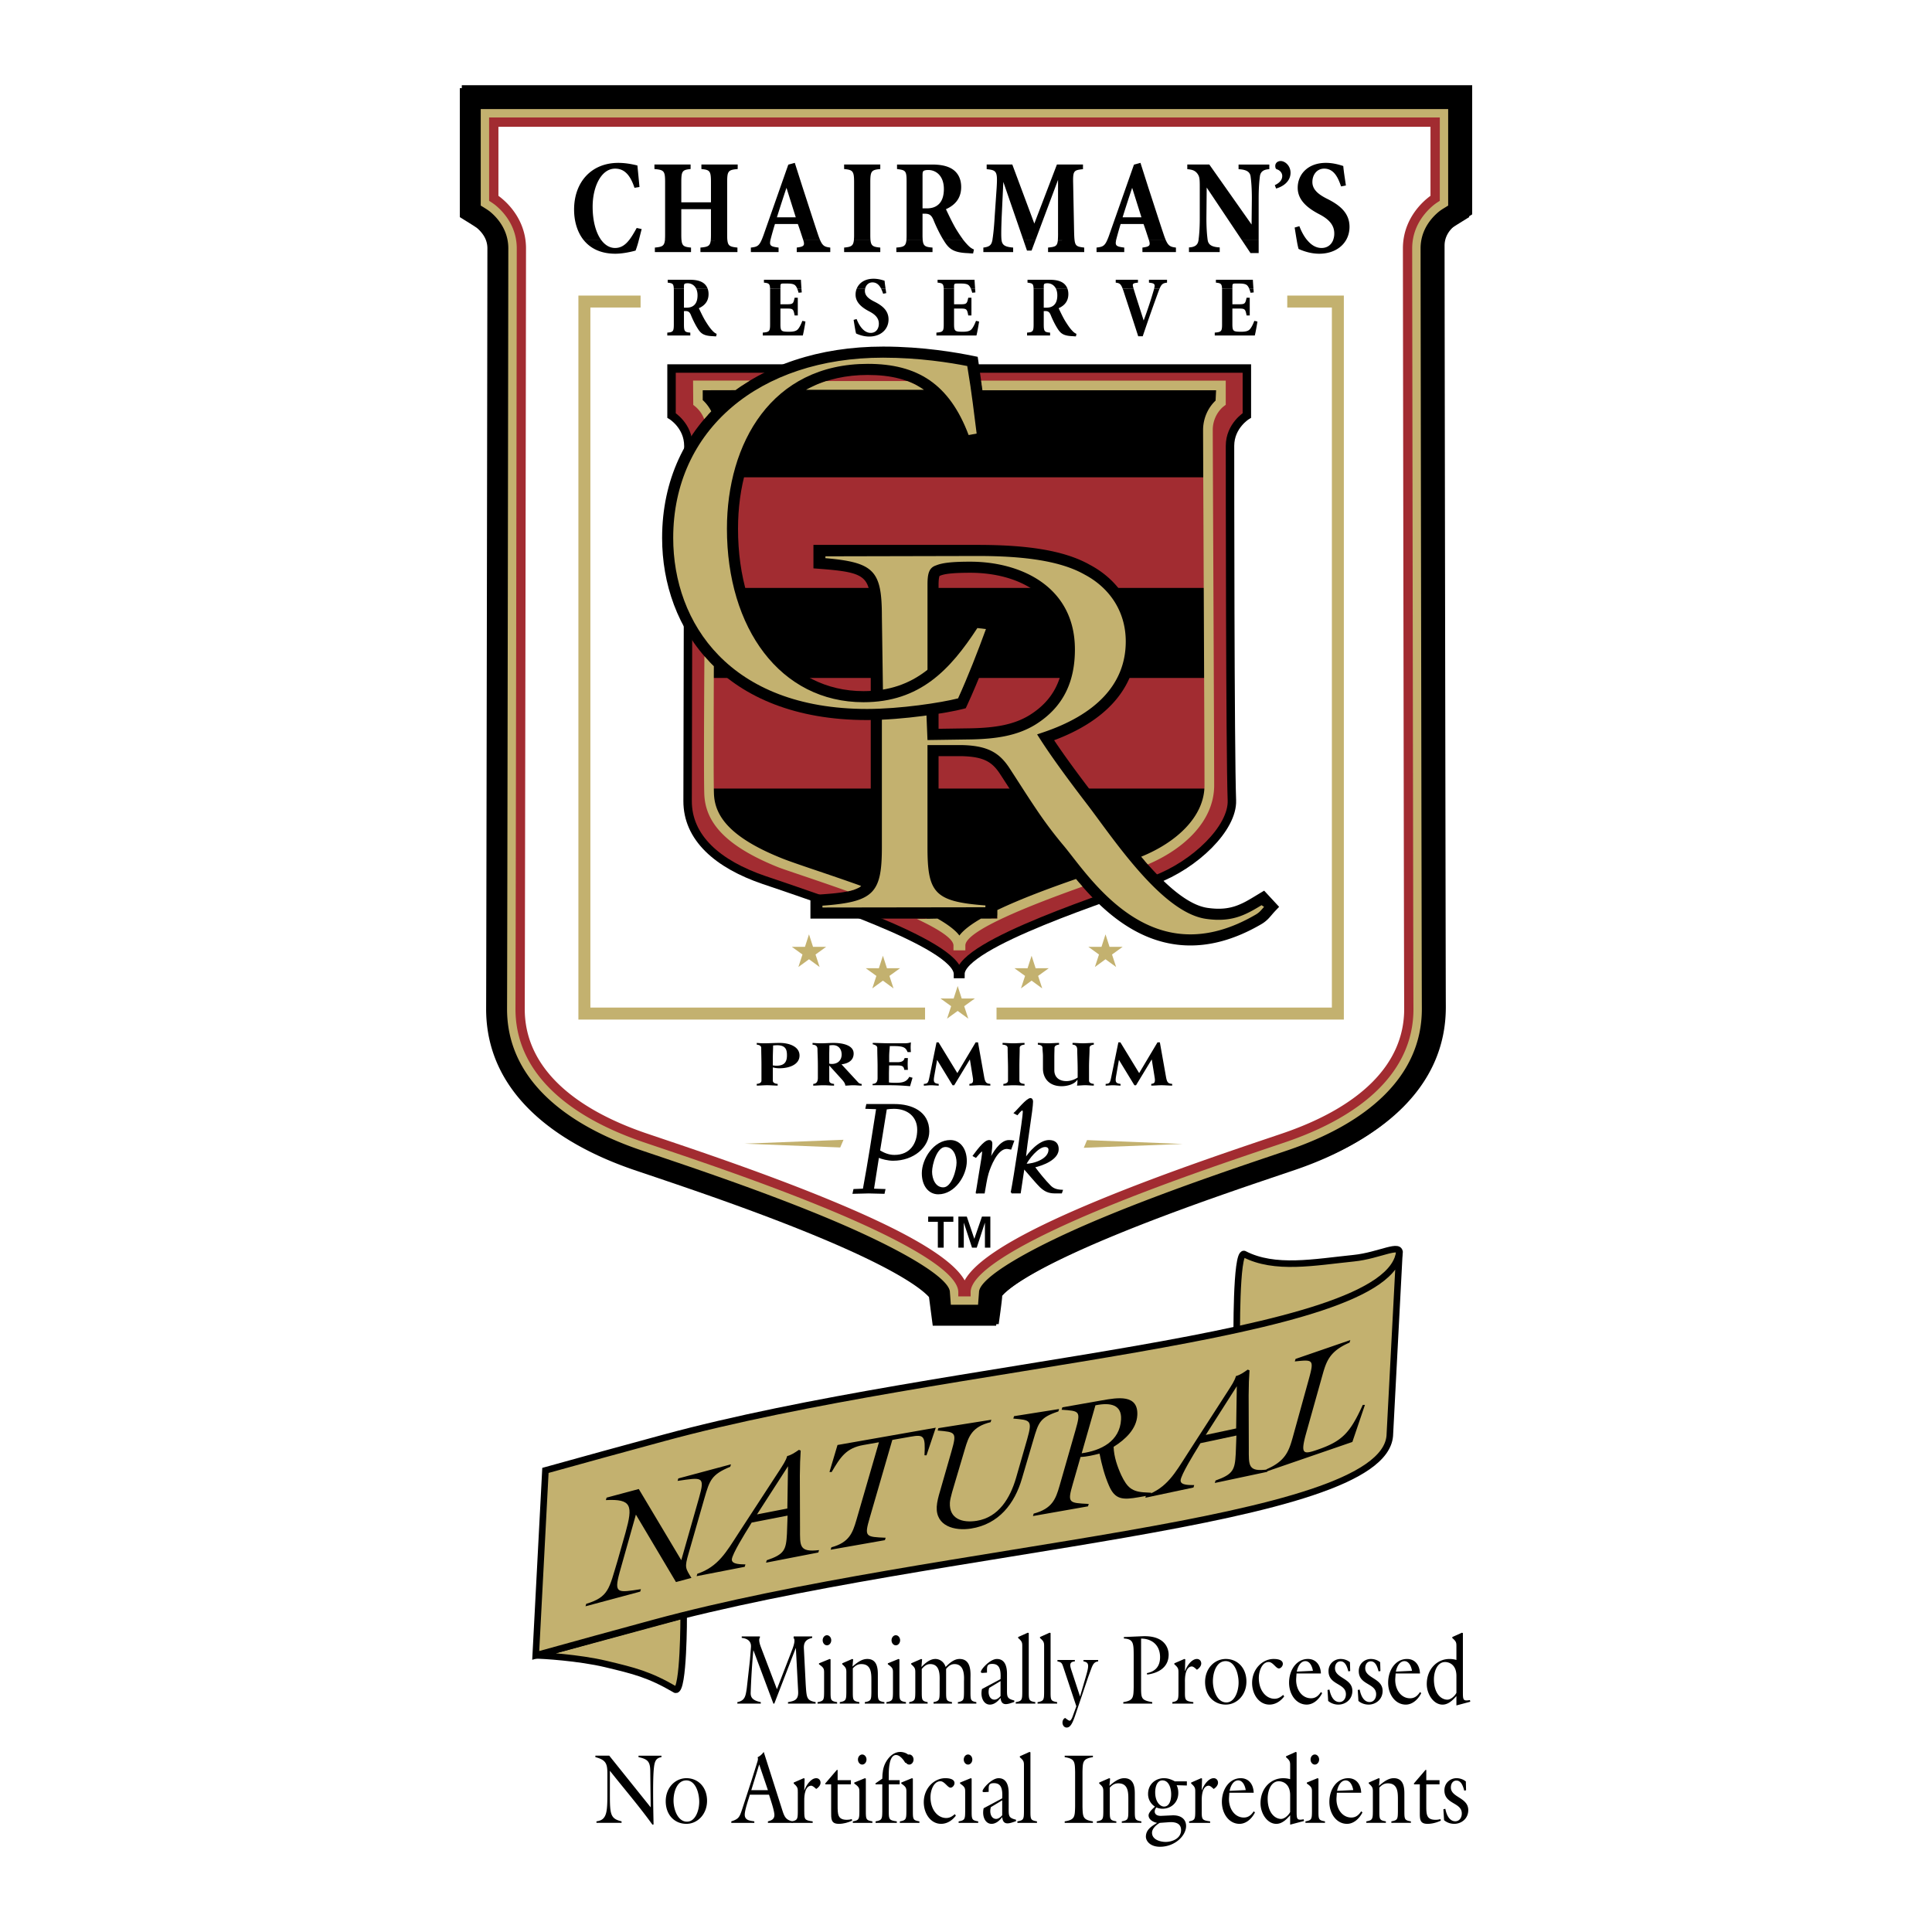 <svg xmlns="http://www.w3.org/2000/svg" width="2500" height="2500" viewBox="0 0 192.756 192.756"><path fill-rule="evenodd" clip-rule="evenodd" fill="#fff" d="M0 0h192.756v192.756H0V0z"/><path d="M77.513 168.53l1.516-3.923c.21-.541.328-1.034.143-1.182l.017-.158h1.843v.147c-.537.129-.863.365-.829 1.056l.183 3.587c.092 1.37.092 1.587.989 1.765v.147h-2.757v-.147c.646-.118 1.056-.207 1.014-1.074l-.227-4.308h-.017l-2.136 5.529h-.092l-1.985-5.303h-.017a74.165 74.165 0 0 0-.26 4.13c-.017.385-.008.828 1.005 1.025v.147h-2.337v-.147c.745-.147.821-.572.938-1.37l.311-2.77.108-1.34c.051-.651-.428-.879-.921-.928v-.147h1.81l.008.109c-.186.226.042.816.101.975l1.592 4.18zM82.506 163.148c-.235 0-.427.229-.427.503 0 .276.192.503.427.503.234 0 .427-.227.427-.503 0-.274-.193-.503-.427-.503zm1.014 6.822v-.147c-.62-.108-.654-.188-.654-.995v-3.273l-.092-.038-1.064.434v.098c.52.355.511.483.511.897v1.883c-.008.769-.033.887-.654.995v.147h1.953v-.001zM84.441 166.944c0-.414.009-.542-.411-.897v-.098l.997-.434.092.038-.066.72c.478-.414.938-.758 1.475-.758 1.004 0 1.055.975 1.055 1.557v1.755c0 .808.034.887.654.995v.147h-1.953v-.147c.62-.108.645-.227.654-.995v-1.134c0-.69.025-1.666-.998-1.666-.343 0-.578.128-.854.424v2.376c0 .808.033.887.654.995v.147h-1.953v-.147c.62-.108.645-.227.654-.995v-1.883zM88.438 169.97v-.147c.62-.108.646-.227.654-.995v-1.883c0-.414.008-.542-.512-.897v-.098l1.064-.434.092.038v3.273c0 .808.034.887.653.995v.147h-1.951v.001zm1.366-6.319c0 .276-.193.503-.428.503-.234 0-.427-.227-.427-.503 0-.274.192-.503.427-.503s.428.229.428.503zM91.965 168.827c0 .808.033.887.586.995v.147h-1.842v-.147c.577-.108.603-.227.611-.995v-1.883c0-.414.008-.542-.411-.897v-.098l.997-.434.092.038-.066.76c.386-.395.854-.798 1.391-.798.436 0 .871.295 1.022.798.394-.395.846-.798 1.39-.798 1.241 0 1.089 1.487 1.089 2.021v1.291c0 .808.034.887.586.995v.147h-1.843v-.147c.579-.108.603-.227.611-.995v-1.046c0-.373.135-1.754-.946-1.754-.36 0-.595.188-.838.483v2.316c0 .808.034.887.586.995v.147h-1.843v-.147c.578-.108.603-.227.611-.995v-1.046c0-.531.101-1.754-.939-1.754-.36 0-.611.208-.845.493v2.308h.001zM99.824 167.723v1.488c-.152.188-.379.364-.604.364-.387 0-.588-.364-.588-.778 0-.138.025-.267.059-.394l1.133-.68zm-1.851.79a1.917 1.917 0 0 0-.051.432c0 .592.301 1.124.838 1.124.428 0 .795-.314 1.064-.67.041.384.176.621.527.621.252 0 .527-.109.846-.217v-.147c-.779-.188-.729-.395-.729-1.262v-1.4c0-.788-.236-1.478-1.006-1.478-.68 0-1.6 1.024-1.6 1.29 0 .109.125.099.193.099l.418-.028c0-.543-.059-.869.52-.869.662 0 .896.444.83 1.519l-1.85.986zM101.34 169.97v-.147c.619-.108.645-.227.652-.995v-4.506c0-.413.01-.541-.41-.896v-.099l.965-.434.092.039v5.895c0 .808.033.887.654.995v.147h-1.953v.001zM103.518 169.97v-.147c.621-.108.646-.227.654-.995v-4.506c0-.413.008-.541-.412-.896v-.099l.965-.434.092.039v5.895c0 .808.033.887.654.995v.147h-1.953v.001zM106.105 166.383c-.15-.444-.184-.543-.602-.622v-.147h1.734v.147c-.637.039-.469.494-.303.996l.822 2.504.518-1.775c.379-1.28.445-1.626-.174-1.725v-.147h1.465v.147c-.367.05-.484.228-.645.603l-.352.955-1.291 3.814c-.311.917-.527 1.224-.863 1.224-.225 0-.41-.218-.41-.494 0-.207.1-.395.268-.463.084.06.344.275.445.275.184 0 .336-.532.393-.68l.277-.759-1.282-3.853zM112.131 163.327l1.826-.079c2.455-.108 2.639 1.438 2.639 1.823 0 1.38-1.164 1.873-2.145 2.001l-.025-.147c.764-.139 1.314-.602 1.314-1.588 0-1.28-.912-1.862-1.893-1.852v4.869c0 1.083.018 1.28 1.113 1.468v.147h-2.889v-.147c1.004-.158 1.014-.453 1.037-1.468v-3.057c0-1.34 0-1.764-.979-1.823v-.147h.002zM118.221 168.827c0 .808.035.887.838.995v.147h-2.094v-.147c.578-.108.604-.227.611-.995v-1.883c0-.414.008-.542-.412-.897v-.098l.998-.434.094.038-.035 1.164h.018c.184-.522.652-1.202 1.182-1.202.234 0 .426.177.426.453 0 .267-.242.512-.434.621-.143-.128-.354-.346-.537-.326-.713.078-.654 1.42-.654 1.567v.997h-.001zM123.574 167.871c0 .847-.377 1.981-1.223 1.981-.904 0-1.34-1.193-1.34-2.109 0-.907.367-2.012 1.273-2.012.913 0 1.29 1.233 1.29 2.14zm.781-.1c0-1.389-.914-2.256-2.055-2.256-1.121 0-2.068.936-2.068 2.296 0 1.399.912 2.257 2.061 2.257 1.105 0 2.062-.955 2.062-2.297zM128.125 169.25c-.379.504-.898.818-1.475.818-1.023 0-1.727-1.005-1.727-2.158 0-1.38 1.021-2.395 2.152-2.395.27 0 .914.038.914.491 0 .218-.201.455-.393.455-.295 0-.596-.642-1.016-.642-.67 0-.988.917-.988 1.588 0 1.271.736 2.079 1.568 2.079.342 0 .584-.147.861-.385l.104.149zM130.99 166.697c-.076-.453-.311-.966-.754-.966-.479 0-.764.552-.855 1.045l1.609-.079zm-1.668.759c-.068 1.025.527 1.981 1.475 1.981.436 0 .738-.227.99-.62l.125.107c-.32.642-.889 1.144-1.543 1.144-1.039 0-1.758-1.005-1.758-2.188 0-1.271.754-2.365 1.885-2.365.754 0 1.256.562 1.291 1.448h-2.432l-.033.493zM134.709 166.718l-.184.039c-.117-.453-.303-1.006-.779-1.006-.344 0-.553.296-.553.69 0 1.015 1.732.986 1.732 2.257 0 .877-.711 1.37-1.389 1.37a1.57 1.57 0 0 1-1.023-.364l-.066-1.095.193-.039c.115.601.4 1.242.996 1.242.387 0 .645-.335.645-.778 0-1.124-1.734-.897-1.734-2.308 0-.769.613-1.211 1.207-1.211.326 0 .662.106.93.324l.025.879zM137.725 166.718l-.184.039c-.117-.453-.301-1.006-.779-1.006-.344 0-.553.296-.553.69 0 1.015 1.734.986 1.734 2.257 0 .877-.713 1.37-1.391 1.37-.369 0-.729-.117-1.021-.364l-.068-1.095.193-.039c.117.601.402 1.242.996 1.242.387 0 .646-.335.646-.778 0-1.124-1.734-.897-1.734-2.308 0-.769.611-1.211 1.207-1.211.324 0 .66.106.928.324l.026.879zM139.266 166.776c.094-.493.379-1.045.855-1.045.443 0 .68.513.754.966l-1.609.079zm-.024.188h2.43c-.035-.887-.535-1.448-1.291-1.448-1.131 0-1.885 1.094-1.885 2.365 0 1.183.721 2.188 1.76 2.188.652 0 1.223-.502 1.541-1.144l-.125-.107c-.252.394-.553.62-.988.62-.949 0-1.543-.956-1.477-1.981l.035-.493zM145.307 168.896c-.176.336-.568.68-.904.68-.621 0-1.34-.611-1.34-2.03 0-.788.334-1.725 1.115-1.725.393 0 1.129.246 1.129 1.39v1.685zm1.382.886l-.033-.167c-.703.118-.703 0-.703-.906v-5.776l-.092-.039-.965.434v.099c.42.354.41.482.41.896v1.292a2.379 2.379 0 0 0-.693-.098c-1.232 0-2.264 1.005-2.264 2.503 0 1.006.672 2.05 1.574 2.05.562 0 1.008-.424 1.383-.857v.937l1.383-.368zM64.92 180.319l-.042-3.599c-.008-.936-.226-1.212-1.173-1.409v-.147h2.288v.147c-.578.089-.687.463-.755 1.104-.116 1.084-.075 3.46-.032 5.608l-.109.029c-1.34-1.863-2.832-3.588-4.248-5.381v1.812c0 2.445-.05 2.948 1.165 3.232v.149h-2.505v-.149c1.13-.138 1.089-1.043 1.089-3.281v-1.479c0-.985-.134-1.37-1.198-1.646v-.147h1.383l4.137 5.157zM69.762 179.768c0 .848-.376 1.98-1.223 1.98-.905 0-1.34-1.192-1.34-2.109 0-.905.369-2.01 1.273-2.01.914 0 1.29 1.231 1.29 2.139zm.78-.1c0-1.39-.914-2.257-2.052-2.257-1.123 0-2.07.938-2.07 2.297 0 1.398.913 2.257 2.062 2.257 1.105 0 2.06-.956 2.06-2.297zM76.616 178.604h-1.659l.788-2.563.871 2.563zm.109.454c.218.689.536 1.617.536 2.03 0 .443-.352.552-.646.63v.149h2.463v-.149c-.67-.147-.812-.433-1.039-1.152l-1.842-5.776a1.608 1.608 0 0 1-.613.532c.092.188-.016.425-.091.681l-.503 1.606-.947 2.908c-.259.769-.335.966-1.081 1.201v.149h2.296v-.149c-.377-.068-.955-.068-.955-.669 0-.474.368-1.499.511-1.991h1.911z" fill-rule="evenodd" clip-rule="evenodd"/><path d="M80.244 180.724c0 .808.034.887.838.994v.149h-2.095v-.149c.579-.107.604-.226.611-.994v-1.884c0-.413.009-.541-.41-.896v-.099l.997-.435.092.04-.034 1.162h.017c.184-.521.654-1.202 1.181-1.202.234 0 .427.178.427.454 0 .266-.242.512-.436.62-.143-.128-.351-.345-.536-.325-.712.079-.654 1.419-.654 1.567v.998h.002zM83.57 180.132c0 .877.007 1.43.921 1.43.167 0 .335-.021.495-.069l.033.157c-.419.188-.863.315-1.324.315-.812 0-.771-.503-.771-1.262v-2.681h-.561l-.042-.069 1.173-1.37h.076v1.025h1.324v.414H83.57v2.11zM86.024 175.046c-.234 0-.427.227-.427.502 0 .277.193.504.427.504.235 0 .428-.227.428-.504 0-.276-.193-.502-.428-.502zm1.015 6.821v-.149c-.62-.107-.654-.187-.654-.994v-3.272l-.092-.04-1.063.435v.099c.519.354.511.482.511.896v1.884c-.009.769-.034.887-.654.994v.149h1.952v-.002zM87.349 177.924l.678-.464c.008-.581.067-1.113.335-1.615.318-.592.838-1.056 1.449-1.056.327 0 .973.158.973.671 0 .314-.235.423-.461.414-.201-.335-.553-.779-.922-.779-.679 0-.729 1.36-.729 1.923v.591h1.089v.414h-1.089v2.701c0 .808.034.887.804.994v.149h-2.119v-.149c.637-.107.661-.226.67-.994v-2.701h-.678v-.099z" fill-rule="evenodd" clip-rule="evenodd"/><path d="M90.716 175.046c-.235 0-.428.227-.428.502 0 .277.193.504.428.504s.428-.227.428-.504c0-.276-.193-.502-.428-.502zm1.014 6.821v-.149c-.62-.107-.654-.187-.654-.994v-3.272l-.091-.04-1.065.435v.099c.52.354.511.482.511.896v1.884c-.009.769-.033.887-.653.994v.149h1.952v-.002zM95.366 181.147c-.377.502-.896.817-1.474.817-1.022 0-1.726-1.005-1.726-2.159 0-1.379 1.021-2.395 2.152-2.395.268 0 .913.04.913.493 0 .216-.201.453-.394.453-.293 0-.595-.641-1.014-.641-.67 0-.988.917-.988 1.587 0 1.271.737 2.08 1.567 2.08.343 0 .586-.148.862-.385l.102.15zM97.596 181.867v-.149c-.622-.107-.655-.187-.655-.994v-3.272l-.092-.04-1.064.435v.099c.52.354.511.482.511.896v1.884c-.008.769-.034.887-.654.994v.149h1.954v-.002zm-1.014-6.821c-.235 0-.428.227-.428.502 0 .277.193.504.428.504.233 0 .426-.227.426-.504 0-.276-.193-.502-.426-.502zM99.99 179.619v1.487c-.15.188-.377.366-.604.366-.385 0-.586-.366-.586-.778 0-.139.025-.267.059-.396l1.131-.679zm-1.851.789a1.939 1.939 0 0 0-.049.434c0 .592.301 1.123.838 1.123.426 0 .795-.315 1.062-.67.041.385.176.621.527.621.252 0 .529-.108.848-.217v-.148c-.779-.187-.729-.394-.729-1.261v-1.4c0-.788-.236-1.479-1.006-1.479-.68 0-1.6 1.025-1.6 1.292 0 .108.125.099.191.099l.42-.03c0-.543-.061-.867.518-.867.664 0 .898.444.83 1.519l-1.85.984zM101.506 181.867v-.149c.621-.107.646-.226.654-.994v-4.505c0-.414.01-.542-.41-.897v-.098l.963-.435.094.04v5.895c0 .808.033.887.652.994v.149h-1.953zM108 180.25c.025 1.015.035 1.312 1.039 1.468v.149h-2.814v-.149c1.004-.156 1.014-.453 1.039-1.468v-3.47c-.025-1.015-.035-1.311-1.039-1.469v-.147h2.814v.147c-1.004.158-1.014.454-1.039 1.469v3.47zM110.078 178.84c0-.413.008-.541-.41-.896v-.099l.996-.435.092.04-.066.72c.479-.415.939-.76 1.475-.76 1.006 0 1.055.976 1.055 1.558v1.755c0 .808.035.887.654.994v.149h-1.953v-.149c.621-.107.646-.226.654-.994v-1.134c0-.69.025-1.666-.996-1.666-.344 0-.58.128-.855.425v2.375c0 .808.033.887.654.994v.149h-1.953v-.149c.621-.107.646-.226.654-.994v-1.883h-.001zM116.135 180.24c-.377 0-.881-.443-.881-1.419 0-.532.178-1.192.721-1.192.631 0 .873.748.873 1.39 0 .551-.153 1.221-.713 1.221zm.402 1.568c.209-.011 1.299-.147 1.299.778 0 .877-.938 1.183-1.541 1.183-.471 0-1.357-.196-1.357-.916 0-.434.477-.828.777-.985l.822-.06zm-.662-.641c-.771.039-.779-.533-.502-.838.201.088.418.128.627.128.789 0 1.559-.572 1.559-1.577 0-.296-.049-.522-.166-.769l1.021.029v-.414h-1.197c-.369-.196-.688-.315-1.098-.315-.789 0-1.576.562-1.576 1.578 0 .552.285.995.688 1.261-.193.178-.637.562-.637.867 0 .453.535.701.855.75-.479.295-1.123.641-1.123 1.38 0 .413.41 1.005 1.406 1.005 1.492 0 2.605-1.104 2.605-2.07 0-.66-.492-1.104-1.391-1.064l-1.071.049zM119.896 180.724c0 .808.033.887.84.994v.149h-2.096v-.149c.578-.107.604-.226.611-.994v-1.884c0-.413.008-.541-.41-.896v-.099l.996-.435.092.04-.033 1.162h.018c.184-.521.652-1.202 1.18-1.202.236 0 .428.178.428.454 0 .266-.242.512-.436.62-.143-.128-.35-.345-.535-.325-.713.079-.654 1.419-.654 1.567v.998h-.001zM122.678 178.673c.094-.493.379-1.044.855-1.044.443 0 .68.512.754.966l-1.609.078zm-.026.187h2.43c-.033-.888-.535-1.449-1.289-1.449-1.131 0-1.885 1.094-1.885 2.366 0 1.183.721 2.188 1.758 2.188.654 0 1.225-.503 1.543-1.143l-.127-.108c-.252.393-.551.621-.988.621-.945 0-1.541-.957-1.473-1.982l.031-.493zM128.719 180.792c-.176.336-.57.681-.904.681-.621 0-1.34-.612-1.34-2.03 0-.789.334-1.726 1.113-1.726.395 0 1.131.247 1.131 1.39v1.685zm1.383.888l-.033-.168c-.705.118-.705 0-.705-.907v-5.775l-.092-.04-.963.435v.098c.418.355.41.483.41.897v1.29a2.417 2.417 0 0 0-.695-.098c-1.232 0-2.262 1.006-2.262 2.504 0 1.006.67 2.05 1.574 2.05.562 0 1.006-.424 1.383-.858v.938l1.383-.366zM130.244 181.867v-.149c.619-.107.645-.226.652-.994v-1.884c0-.413.01-.541-.512-.896v-.099l1.066-.435.092.04v3.272c0 .808.033.887.652.994v.149h-1.95v.002zm1.365-6.319c0 .277-.193.504-.428.504s-.426-.227-.426-.504c0-.275.191-.502.426-.502s.428.226.428.502zM133.402 178.673c.092-.493.377-1.044.854-1.044.445 0 .68.512.756.966l-1.61.078zm-.025.187h2.43c-.033-.888-.535-1.449-1.291-1.449-1.131 0-1.885 1.094-1.885 2.366 0 1.183.721 2.188 1.76 2.188.654 0 1.223-.503 1.541-1.143l-.125-.108c-.252.393-.553.621-.988.621-.947 0-1.541-.957-1.475-1.982l.033-.493zM136.971 178.84c0-.413.01-.541-.41-.896v-.099l.996-.435.094.04-.068.72c.479-.415.939-.76 1.475-.76 1.006 0 1.057.976 1.057 1.558v1.755c0 .808.033.887.652.994v.149h-1.951v-.149c.621-.107.645-.226.654-.994v-1.134c0-.69.023-1.666-.998-1.666-.344 0-.578.128-.854.425v2.375c0 .808.033.887.652.994v.149h-1.951v-.149c.619-.107.645-.226.652-.994v-1.883zM142.301 180.132c0 .877.008 1.43.92 1.43.168 0 .336-.021.496-.069l.033.157c-.42.188-.863.315-1.324.315-.812 0-.771-.503-.771-1.262v-2.681h-.561l-.043-.069 1.174-1.37h.076v1.025h1.322v.414h-1.322v2.11zM146.27 178.613l-.182.04c-.119-.453-.303-1.006-.781-1.006-.344 0-.553.297-.553.69 0 1.015 1.734.985 1.734 2.257 0 .878-.711 1.37-1.391 1.37-.367 0-.729-.118-1.021-.364l-.068-1.094.195-.039c.115.601.4 1.241.996 1.241.385 0 .645-.335.645-.778 0-1.125-1.734-.896-1.734-2.307 0-.77.611-1.213 1.207-1.213.326 0 .66.108.93.326l.023.877zM90.527 127.433c-2.22-1.356-5.358-2.827-8.854-4.275-7.006-2.9-14.85-5.467-18.193-6.605-7.986-2.721-14.815-7.847-14.775-16.14.021-4.526.126-72.583.126-75.904 0-.675-.268-1.19-.608-1.6a3.225 3.225 0 0 0-.461-.457l-.271-.18-.285-.182-1.132-.702V8.504H146.88v12.883l-1.133.702-.283.182-.17.108-.111.08a3.285 3.285 0 0 0-.451.449c-.34.41-.607.925-.607 1.601 0 3.321.104 71.378.125 75.904.041 8.293-6.787 13.419-14.773 16.14-3.344 1.139-11.188 3.705-18.195 6.605-3.494 1.448-6.633 2.919-8.854 4.275-1.121.687-1.863 1.258-2.287 1.685l-.154.167c.018.27-.348 2.82-.348 2.82h-6.33l-.376-2.86-.119-.129c-.424-.428-1.165-.996-2.287-1.683z" fill-rule="evenodd" clip-rule="evenodd"/><path d="M128.668 114.177c-3.371 1.147-11.279 3.738-18.346 6.663-7.465 3.091-12.809 6.143-12.809 7.92l.008.839h-2.086l.007-.839c0-1.777-5.345-4.829-12.809-7.92-7.065-2.925-14.974-5.516-18.345-6.663-7.715-2.627-13.107-7.159-13.075-13.752.021-4.527.126-72.595.126-75.917 0-1.415-.583-2.478-1.186-3.203a5.731 5.731 0 0 0-.828-.816c-.214-.174-.743-.489-.743-.489l-.001-8.99h95.795l-.003 8.99s-.529.315-.744.489a5.89 5.89 0 0 0-.828.816c-.602.725-1.184 1.788-1.184 3.203 0 3.322.104 71.39.125 75.917.033 6.593-5.359 11.125-13.074 13.752z" fill-rule="evenodd" clip-rule="evenodd" fill="#a22c31"/><path d="M64.691 112.998c-7.577-2.582-12.259-6.815-12.231-12.568.021-4.526.126-72.6.126-75.922 0-1.783-.741-3.117-1.474-3.999a6.907 6.907 0 0 0-1.283-1.201v-7.05h93.296v7.05c-.27.19-.775.59-1.281 1.201-.732.882-1.473 2.216-1.473 3.999 0 3.322.104 71.396.125 75.922.029 5.753-4.654 9.986-12.23 12.568-3.385 1.151-11.326 3.755-18.42 6.692-6.195 2.563-12.125 5.516-13.345 8.11-1.263-2.592-7.19-5.545-13.391-8.11-7.094-2.937-15.034-5.541-18.419-6.692z" fill-rule="evenodd" clip-rule="evenodd" fill="#fff" stroke="#cd2e5e" stroke-width=".203" stroke-miterlimit="2.613"/><path fill-rule="evenodd" clip-rule="evenodd" fill="#c3b16f" d="M95.799 98.177l.404 1.25 1.313-.003-1.064.77.409 1.247-1.062-.774-1.059.774.408-1.247-1.064-.77 1.313.003.402-1.25zM103.184 95.153l.402 1.251 1.312-.004-1.064.769.408 1.248-1.058-.773-1.063.773.408-1.248-1.062-.769 1.312.004.405-1.251zM110.564 93.019l.405 1.249 1.31-.002-1.064.767.41 1.247-1.061-.774-1.06.774.41-1.247-1.064-.767 1.312.002.402-1.249zM88.333 95.153l-.404 1.251-1.312-.004 1.064.769-.409 1.248 1.061-.773 1.06.773-.409-1.248 1.064-.769-1.313.004-.402-1.251zM80.95 93.019l-.403 1.249-1.312-.002 1.063.767-.408 1.247 1.06-.774 1.061.774-.409-1.247 1.064-.767-1.312.002-.404-1.249z"/><path d="M95.863 94.135c0-2.764-14.112-6.911-17.834-8.276-6.1-2.236-7.053-4.618-7.055-7.131 0-3.104.181-34.235.181-36.078 0-1.843-1.301-2.765-1.301-2.765v-1.689h52.237v1.689s-1.301.922-1.301 2.765.143 31.21.143 35.598c0 3.465-3.299 6.229-7.014 7.612-3.717 1.382-17.835 5.512-17.835 8.276h-.221v-.001z" fill="none" stroke="#c02c30" stroke-width=".316" stroke-miterlimit="2.613"/><path d="M95.83 96.981c0-3.042-15.238-7.98-19.365-9.387-4.654-1.585-7.657-4.231-7.638-7.912.013-2.764.077-33.421.077-35.449 0-2.027-1.683-3.042-1.683-3.042v-4.688h57.463v4.688S123 42.206 123 44.233c0 2.028.006 30.473.188 35.398.104 2.762-3.66 6.443-7.748 7.962-4.086 1.521-19.365 6.345-19.365 9.387h-.245v.001z" fill-rule="evenodd" clip-rule="evenodd" fill="#a22c31"/><path d="M95.83 96.981c0-3.042-15.238-7.98-19.365-9.387-4.654-1.585-7.657-4.231-7.638-7.912.013-2.764.077-33.421.077-35.449 0-2.027-1.683-3.042-1.683-3.042v-4.688h57.463v4.688S123 42.206 123 44.233c0 2.028.006 30.473.188 35.398.104 2.762-3.66 6.443-7.748 7.962-4.086 1.521-19.365 6.345-19.365 9.387h-.245v.001z" fill="none" stroke="#000" stroke-width=".844" stroke-miterlimit="2.613"/><path d="M95.863 94.135c0-2.764-14.157-6.795-17.834-8.276-5.264-2.117-6.973-4.382-7.055-6.892-.119-3.7.181-34.474.181-36.317 0-1.843-1.301-2.765-1.301-2.765v-1.689h52.237v1.689s-1.301.922-1.301 2.765.143 31.096.143 35.484c0 3.579-3.299 6.343-7.014 7.725-3.717 1.382-17.835 5.512-17.835 8.276h-.221z" fill-rule="evenodd" clip-rule="evenodd"/><path d="M71.118 47.574h49.693l.047 10.642H71.033c.03-3.978.061-7.78.085-10.642z" fill-rule="evenodd" clip-rule="evenodd" fill="#a22c31"/><path d="M71.118 47.574h49.693m.046 10.642H71.033" fill="none" stroke="#a22c31" stroke-width=".406" stroke-miterlimit="2.613"/><path d="M70.971 67.615h49.925c.02 4.953.037 9.077.037 10.519l-.002.123H70.96c-.025-1.851-.014-5.904.011-10.642z" fill-rule="evenodd" clip-rule="evenodd" fill="#a22c31"/><path d="M70.971 67.615h49.925m.036 10.641H70.96" fill="none" stroke="#a22c31" stroke-width=".406" stroke-miterlimit="2.613"/><path d="M93.891 72.488l3.304-.048c2.307-.056 4.203-.336 5.795-1.323 2.498-1.563 3.408-3.778 3.408-6.555 0-5.326-4.504-7.658-9.342-7.658-1.821 0-2.602.12-3.003.292l-.065.023c-.038.094-.098.328-.098.896v14.373h.001zM87.118 61.28c0-4.028-.214-4.396-5.169-4.772l-.554-.042v-2.344h16.414c4.758 0 8.586.505 11.217 2.001 2.725 1.451 4.67 4.125 4.67 7.646 0 4.833-3.354 8.025-8.262 9.863 1.086 1.626 2.523 3.577 4.16 5.711 1.219 1.585 3.041 4.236 5.088 6.568 2.068 2.355 4.213 4.197 6.072 4.465 1.238.178 2.111.06 2.871-.209a7.698 7.698 0 0 0 1.141-.531c.396-.222.797-.47 1.227-.73l.418-.252 1.494 1.616-.385.409c-.215.227-.389.447-.572.647a3.25 3.25 0 0 1-.77.646c-5.648 3.32-10.189 2.361-13.633.119-1.701-1.108-3.123-2.518-4.277-3.838-1.141-1.305-2.037-2.541-2.703-3.347-1.086-1.278-1.98-2.508-2.848-3.788-.855-1.265-1.682-2.577-2.623-4.021-.785-1.226-1.57-1.821-3.878-1.873h-2.324v9.066c0 4.031.139 4.449 5.31 4.772l.562.036v2.35h-18.67v-2.35l.563-.036c5.266-.326 5.461-.759 5.461-4.772V61.28z" fill-rule="evenodd" clip-rule="evenodd"/><path d="M82.586 55.447l.007-.183 15.215-.034c4.734 0 8.314.517 10.676 1.86 2.414 1.279 4.104 3.608 4.104 6.678 0 4.372-3.133 7.349-8.238 9.072l-.619.208.354.549c1.137 1.763 2.752 3.971 4.633 6.419 1.227 1.6 3.068 4.272 5.131 6.622 2.045 2.331 4.434 4.499 6.75 4.833 1.396.202 2.453.072 3.396-.261.455-.162.883-.37 1.309-.608.279-.153.557-.321.842-.495l.254.165-.27.306a2.089 2.089 0 0 1-.514.438c-5.25 3.087-9.34 2.181-12.467.145-1.582-1.03-2.926-2.358-4.047-3.638-1.133-1.296-2.025-2.529-2.688-3.329a41.427 41.427 0 0 1-2.779-3.699c-.854-1.26-1.672-2.562-2.611-4.001-1.006-1.572-2.154-2.32-4.79-2.379h-3.451v10.174c0 4.574.672 5.465 5.787 5.841l-.008.183-16.269.024-.006-.184c5.179-.373 5.938-1.275 5.938-5.865v-12.8a51.617 51.617 0 0 0 4.453-.418l.104 2.543 4.434-.066c2.355-.056 4.506-.34 6.359-1.49 2.889-1.808 3.93-4.422 3.93-7.495 0-6.25-5.365-8.766-10.449-8.766-1.769 0-2.773.106-3.413.371-.735.235-.861.862-.861 1.947v8.599c-1.293.997-2.723 1.668-4.45 1.952l-.107-7.386c.001-4.569-.741-5.408-5.639-5.832z" fill-rule="evenodd" clip-rule="evenodd" fill="#c3b16f"/><path d="M86.825 37.149c-8.738 0-12.963 7.139-12.963 15.354 0 9.625 5.09 16.225 12.528 16.225 5.19 0 7.935-2.977 10.664-7.239l.219-.339 2.826.531-.23.659c-.732 2.083-2.047 5.482-3.143 7.839l-.118.255-.273.073c-1.5.395-5.975 1.109-9.581 1.109-14.343 0-20.472-9.104-20.472-18.188 0-11.58 9.283-19.114 22.067-19.114 4.043 0 7.424.608 9.041.939l.412.083.061.415c.51 3.38.654 5.124 1.018 7.738l.088.641-2.837.179-.15-.428c-1.733-4.936-4.554-6.732-9.157-6.732z" fill-rule="evenodd" clip-rule="evenodd"/><path d="M72.754 52.502c0 9.949 5.333 17.333 13.635 17.333 5.634 0 8.658-3.235 11.376-7.408l.857.103c-.752 2.08-1.837 4.851-2.783 6.921-1.697.432-5.779 1.056-9.087 1.056-13.705 0-19.365-8.581-19.365-17.08 0-10.807 8.614-18.006 20.96-18.006 3.628 0 6.709.502 8.408.834.493 2.91.651 4.576.938 6.746l-.8.149c-1.929-5.123-5.127-7.111-10.068-7.111-9.612.001-14.071 7.934-14.071 16.463z" fill-rule="evenodd" clip-rule="evenodd" fill="#c3b16f"/><path d="M70.503 65.239c.298.342.612.676.944.998-.021 6.102-.036 11.322.008 12.714.073 2.216 1.545 4.365 6.752 6.46 1.404.563 4.619 1.574 7.954 2.774a1.439 1.439 0 0 1-.146.125c-.304.177-.689.308-1.183.411-3.337-1.192-6.309-2.143-6.985-2.417-5.318-2.139-7.265-4.519-7.356-7.324-.047-1.468-.029-7.197.012-13.691v-.05zM82.69 37.759h8.068c.604.223 1.16.512 1.676.873H80.652a11.38 11.38 0 0 1 2.038-.873zM70.388 39.706c.329.311.597.675.8 1.074a17.22 17.22 0 0 0-.703.777 3.089 3.089 0 0 0-1.094-1.414l-.019-2.431h5.675c-.497.301-.977.62-1.438.957l-3.273.009v.981l.052.047zM121.611 38.678h-23.34l-.129-.965h24.434v2.416l-.154.115c-.072.056-.156.121-.201.165a3.098 3.098 0 0 0-.945 2.241c0 1.843.141 31.096.141 35.484 0 3.653-3.133 6.414-6.627 7.898l-.107-.122-.557-.649c3.527-1.43 6.326-3.997 6.326-7.128 0-4.388-.141-33.641-.141-35.484 0-1.104.447-2.188 1.248-2.942l.052-1.029zM95.973 93.139c.403-.548 1.168-1.12 2.158-1.691h1.633v-.855c2.316-1.111 5.23-2.191 7.857-3.102.205.25.42.504.646.762-5.162 1.842-11.701 4.399-11.701 5.883v.483H95.38v-.483c0-.68-1.48-1.632-3.648-2.646l2.056-.041c1.007.572 1.778 1.141 2.185 1.69z" fill-rule="evenodd" clip-rule="evenodd" fill="#c3b16f"/><path d="M67.446 28.515c.002.063.003.131.003.208v3.371c0 .706-.071.784-.652.828v.287h2.298v-.287c-.563-.044-.634-.122-.634-.828V30.77h.194c.256.008.379.113.493.375.185.461.441.975.66 1.324.335.548.617.775 1.56.81.105.008.203.018.309.018l.053-.253c-.194-.078-.317-.191-.511-.409-.15-.166-.343-.436-.634-.907-.229-.383-.51-.983-.634-1.244.563-.253.969-.681.969-1.412 0-.206-.033-.391-.094-.552l-1.153-.003c.09.177.146.404.146.686 0 .453-.123.801-.37 1.001-.186.157-.423.227-.723.227h-.264v-1.914h-1.016v-.002zm10.65 0v1.575h.617c.643 0 .669-.053.801-.653h.317v1.768h-.317c-.123-.644-.159-.688-.801-.688h-.617v1.569c0 .4.036.583.194.669.133.071.361.079.696.079.405 0 .713-.061.88-.279.141-.165.282-.444.423-.81l.309.07c-.044.305-.193 1.15-.264 1.394h-3.998v-.287c.66-.053.731-.131.731-.828v-3.345c0-.087-.001-.165-.004-.233h1.033v-.001zm2.101 0c.009.137.02.268.031.39l-.317.035a3.265 3.265 0 0 0-.138-.419l.424-.006zm6.365 0a1.062 1.062 0 0 0-.027.242c0 .444.326.758.916 1.054.81.401 1.445.898 1.445 1.794 0 .985-.775 1.707-1.929 1.707a2.94 2.94 0 0 1-.758-.104 3.892 3.892 0 0 1-.555-.199c-.07-.236-.159-.821-.248-1.359l.3-.087c.176.47.634 1.384 1.409 1.384.511 0 .811-.392.811-.923 0-.522-.327-.889-.917-1.202-.712-.366-1.409-.871-1.409-1.699 0-.21.039-.415.117-.602l.845-.006zm2.036 0l.068.459-.309.062a3.692 3.692 0 0 0-.212-.521h.453zm6.841 0v1.575h.616c.644 0 .67-.053.803-.653h.316v1.768h-.316c-.124-.644-.159-.688-.803-.688h-.616v1.569c0 .4.035.583.194.669.131.071.361.079.696.079.405 0 .714-.061.88-.279.141-.165.283-.444.424-.81l.309.07c-.045.305-.195 1.15-.266 1.394h-3.998v-.287c.661-.053.731-.131.731-.828v-3.345c0-.087-.001-.165-.004-.233h1.034v-.001zm2.1 0c.01.137.02.268.031.39l-.316.035a3.415 3.415 0 0 0-.139-.419l.424-.006zm5.842 0c.002.063.002.131.002.208v3.371c0 .706-.07.784-.65.828v.287h2.297v-.287c-.564-.044-.633-.122-.633-.828V30.77h.193c.256.008.379.113.494.375.184.461.439.975.66 1.324.336.548.615.775 1.559.81.105.008.203.018.309.018l.053-.253c-.193-.078-.318-.191-.512-.409-.148-.166-.342-.436-.633-.907-.23-.383-.512-.983-.635-1.244.564-.253.969-.681.969-1.412 0-.206-.033-.391-.094-.552l-1.152-.003c.09.177.146.404.146.686 0 .453-.125.801-.373 1.001-.184.157-.422.227-.719.227h-.266v-1.914h-1.015v-.002zm9.986 0c.168.589.678 2.154 1.01 3.195.283-.749.758-2.143 1.014-3.066l.033-.124.545-.005a5.859 5.859 0 0 0-.121.312c-.264.715-.986 2.717-1.568 4.459h-.449c-.5-1.559-1.197-3.684-1.471-4.52a4.905 4.905 0 0 0-.09-.253l1.097.002zm9.871 0v1.575h.615c.643 0 .67-.053.801-.653h.318v1.768h-.318c-.121-.644-.158-.688-.801-.688h-.615v1.569c0 .4.035.583.191.669.135.071.363.079.697.079.406 0 .713-.061.881-.279.141-.165.281-.444.422-.81l.311.07c-.047.305-.197 1.15-.266 1.394h-3.998v-.287c.66-.053.73-.131.73-.828v-3.345c0-.087-.002-.165-.004-.233h1.036v-.001zm2.1 0l.029.39-.316.035a3.105 3.105 0 0 0-.139-.419l.426-.006z" fill-rule="evenodd" clip-rule="evenodd"/><path d="M60.222 23.706c.372.485.839.761 1.363.761.573 0 .996-.288 1.382-.767l.981.006a10.34 10.34 0 0 1-.315 1.021c-.332.095-1.232.314-2.02.314-1.475 0-2.493-.54-3.149-1.342l1.758.007zm7.999 0c.059.574.272.655.947.719v.453h-3.611v-.453c.718-.064.94-.154 1.001-.723l1.663.004zm4.579 0c.062.569.284.644 1.004.719v.453h-3.696v-.453c.741-.064.967-.146 1.03-.719H72.8zm3.403 0c-.263.582-.48.655-1.058.719v.453h2.768v-.453c-.782-.096-.927-.182-.817-.72l-.893.001zm4.181 0c.17.54.032.63-.658.719v.453h3.348v-.453c-.521-.064-.745-.137-1.005-.726l-1.685.007zm6.711 0c.062.573.284.655.975.719v.453h-3.611v-.453c.68-.064.907-.146.972-.724l1.664.005zm3.582 0c-.062.579-.284.666-1.002.719v.453h3.611v-.453c-.697-.054-.914-.141-.975-.717l-1.634-.002zm3.722 0c.003 0 .006.003.008.008.526.862.969 1.218 2.45 1.272.165.014.317.027.485.027l.082-.397c-.305-.122-.499-.301-.803-.643a5.133 5.133 0 0 1-.226-.274l-1.996.007zm5.787 0c.07.488.357.654 1.154.719v.453h-2.975v-.453c.584-.066.809-.239.895-.714l.926-.005zm3.376 0l-.381 1.021h-.457l-.354-1.021h1.192zm3.915 0c.076.587.277.637.963.719v.453h-3.611v-.453c.715-.071.918-.128.975-.718l1.673-.001zm3.25 0c-.262.582-.479.655-1.057.719v.453h2.768v-.453c-.781-.096-.928-.182-.816-.72l-.895.001zm4.181 0c.17.54.031.63-.656.719v.453h3.348v-.453c-.523-.064-.746-.137-1.006-.726l-1.686.007zm5.865 0c.08.456.428.666 1.199.707v.465H118.9v-.465c.582-.028.885-.236.951-.707h.922zm5.088 0v1.268h-.816l-.85-1.268h1.666zm4.864 0c.361.43.83.761 1.416.761.559 0 .955-.297 1.146-.76h1.287c-.488.815-1.441 1.335-2.668 1.335a4.58 4.58 0 0 1-1.191-.164 5.765 5.765 0 0 1-.873-.315 9.357 9.357 0 0 1-.176-.852l1.059-.005zm-62.264 4.809v-.15c0-.192.009-.252.053-.305.053-.043.15-.07.316-.07.311 0 .652.155.841.524h1.153a1.191 1.191 0 0 0-.461-.577c-.309-.201-.722-.296-1.304-.296h-2.22v.288c.487.062.588.097.605.588l1.017-.002zm8.602 0c-.022-.48-.136-.54-.613-.585v-.288h3.69c.007.105.028.489.057.88l-.424-.007a1.025 1.025 0 0 0-.179-.29c-.133-.147-.37-.208-.819-.208h-.369c-.273 0-.309.035-.309.303v.195h-1.034zm8.654 0c.233-.563.813-.978 1.681-.978.44 0 .836.113 1.101.2.018.229.053.473.1.781l-.453-.003c-.178-.341-.433-.612-.862-.612-.371 0-.639.255-.721.612h-.846zm8.688 0c-.021-.48-.135-.54-.612-.585v-.288h3.69c.006.105.027.489.057.88l-.424-.007a1.025 1.025 0 0 0-.179-.29c-.132-.147-.369-.208-.818-.208h-.37c-.273 0-.309.035-.309.303v.195h-1.035zm9.991 0v-.15c0-.192.008-.252.053-.305.053-.043.15-.07.316-.07.311 0 .652.155.842.524h1.152a1.197 1.197 0 0 0-.461-.577c-.309-.201-.721-.296-1.303-.296h-2.221v.288c.486.062.588.097.605.588l1.017-.002zm7.874 0c-.191-.488-.326-.541-.686-.585v-.288h2.221v.288c-.529.052-.572.113-.467.479l.029.101-1.097.005zm3.154 0c.117-.443.049-.522-.52-.585v-.288h1.807v.288c-.381.052-.533.103-.742.585h-.545zm6.779 0c-.021-.48-.137-.54-.613-.585v-.288h3.689c.008.105.029.489.059.88l-.426-.007a1.048 1.048 0 0 0-.178-.29c-.133-.147-.371-.208-.818-.208h-.371c-.271 0-.307.035-.307.303v.195h-1.035z" fill-rule="evenodd" clip-rule="evenodd"/><path d="M58.463 23.706c-.686-.846-.975-1.973-.975-3.071 0-2.737 1.716-4.666 4.414-4.666.83 0 1.577.178 1.909.26.084.834.139 1.396.207 2.149l-.498.082c-.47-1.437-1.121-1.916-1.937-1.916-1.37 0-2.242 1.779-2.242 3.804 0 1.455.336 2.635.879 3.353l-1.757.005zm4.504 0c.264-.337.512-.757.777-1.237l.498.109c-.078.296-.183.72-.293 1.132l-.982-.004zm3.591 0c.017-.158.022-.347.022-.581v-5.241c0-1.109-.11-1.218-1.065-1.3v-.452h3.612v.452c-.817.082-.928.191-.928 1.3v2.025h2.961v-2.025c0-1.109-.11-1.218-.954-1.3v-.452h3.625v.452c-.941.082-1.052.191-1.052 1.3v5.241c0 .236.005.426.021.581h-1.662c.017-.153.021-.344.021-.581v-2.532h-2.961v2.532c0 .236.005.427.022.581h-1.662zm10.538 0c.014-.072.034-.151.057-.238.138-.521.318-1.149.401-1.396h2.283c.152.397.388 1.149.512 1.519l.036.109 1.685.006a8.549 8.549 0 0 1-.226-.608c-.47-1.396-.982-3.011-1.509-4.611l-.802-2.518-.65.178-2.449 6.965a8.02 8.02 0 0 1-.23.594h.892zm8.335 0c.017-.155.024-.34.024-.566v-5.255c0-1.109-.138-1.218-.996-1.3v-.452h3.611v.452c-.872.082-.997.191-.997 1.3v5.255c0 .226.005.411.021.562l-1.663.004zm6.88 0a5.858 5.858 0 0 1-.021-.581v-2.081h.304c.401.014.595.179.776.589.288.719.685 1.52 1.029 2.067l1.996.004c-.2-.267-.446-.632-.77-1.155-.359-.602-.802-1.546-.996-1.958.886-.396 1.523-1.066 1.523-2.215 0-.822-.333-1.424-.872-1.78-.485-.315-1.136-.466-2.049-.466h-3.487v.452c.858.108.955.164.955 1.245v5.296c0 .236-.005.427-.021.583h1.633zm6.949 0a.038.038 0 0 0 .004-.019c.07-.411.166-1.163.236-2.396l.193-2.846c.098-1.615.014-1.752-.996-1.847v-.466h2.559l2.201 5.898 2.256-5.898h2.602v.466c-.941.095-1.01.164-.982 1.465l.096 4.858c.012.335.021.59.049.785h-1.674c.018-.194.021-.45.021-.785v-5.255l-2.262 6.041h-1.191l-2.014-5.835-.166 3.585c-.041 1.123-.057 1.807-.014 2.19l.008.062-.926-.003zm12.361 0c.014-.072.033-.151.055-.238.139-.521.318-1.149.402-1.396h2.283c.152.397.387 1.149.512 1.519.014.038.025.075.035.109l1.686.006a7.707 7.707 0 0 1-.225-.608c-.471-1.396-.984-3.011-1.51-4.611l-.803-2.518-.65.178-2.449 6.965c-.086.242-.16.437-.23.594h.894zm8.231 0c0-.011.002-.022.004-.033.055-.41.123-1.082.123-2.19v-2.942c0-.903 0-1.164-.221-1.479-.236-.329-.525-.424-1.023-.465v-.466h2.201l4.219 5.994.027-2.586c0-1.122-.068-1.792-.125-2.216-.068-.466-.414-.685-1.203-.726v-.466h3.072v.466c-.596.027-.885.26-.941.726-.055.424-.123 1.095-.123 2.216v4.166h-1.666l-3.523-5.274-.029 3.052c0 1.108.072 1.78.125 2.19l.006.032-.923.001zm9.814 0c-.066-.385-.139-.841-.211-1.278l.471-.136c.145.384.408.957.799 1.418l-1.059-.004zm3.621 0c.082-.202.127-.436.127-.689 0-.821-.512-1.396-1.439-1.889-1.121-.575-2.213-1.369-2.213-2.668 0-1.341 1.01-2.49 2.822-2.49.691 0 1.314.178 1.729.314.043.52.139 1.095.264 1.943l-.484.096c-.291-.849-.691-1.779-1.688-1.779-.707 0-1.178.588-1.178 1.341 0 .698.514 1.19 1.439 1.655 1.275.63 2.27 1.41 2.27 2.819 0 .5-.127.957-.361 1.347h-1.288zm-5.225-7.922c.432 0 .984.463.984 1.172 0 .863-.746 1.381-1.445 1.572l-.129-.335c.508-.236.744-.545.744-.917 0-.301-.219-.573-.559-.673-.057-.027-.139-.1-.139-.327 0-.3.248-.49.533-.49h.011v-.002zm-15.791 5.617c.32-1.013.623-1.957.955-2.942l.926 2.942h-1.881zM92.29 17.269c0-.302.014-.397.083-.48.083-.068.235-.109.499-.109.719 0 1.549.533 1.549 1.903 0 .711-.193 1.258-.58 1.573-.292.247-.665.355-1.135.355h-.416v-3.242zm-14.543 4.132c.319-1.013.623-1.957.955-2.942l.927 2.942h-1.882z" fill-rule="evenodd" clip-rule="evenodd"/><path fill-rule="evenodd" clip-rule="evenodd" fill="#c3b16f" d="M84.396 113.537l-9.883.386 9.557.384.326-.77zM108.393 114.338l9.884-.385-9.554-.386-.33.771z"/><path d="M141.322 100.427c.027 6.309-5.121 10.738-12.791 13.351-3.377 1.151-11.295 3.745-18.371 6.675-7.271 3.01-13.066 6.172-13.066 8.31l.002.415H95.86l.003-.415c0-2.138-5.797-5.3-13.069-8.31-7.075-2.93-14.993-5.523-18.369-6.675-7.669-2.612-12.821-7.042-12.79-13.351.021-4.527.126-72.597.126-75.919 0-1.539-.637-2.694-1.283-3.472a6.205 6.205 0 0 0-.888-.876c-.235-.188-.587-.399-.587-.399l-.001-8.33h94.954l-.004 8.33s-.352.212-.586.399a6.349 6.349 0 0 0-.889.875c-.646.779-1.281 1.934-1.281 3.473-.001 3.322.103 71.391.126 75.919zM48.419 20.386l-.254-.154v-9.637h96.624v9.637l-.502.31a4.961 4.961 0 0 0-.395.274 5.373 5.373 0 0 0-.77.757c-.557.672-1.088 1.645-1.088 2.936 0 3.322.104 71.388.125 75.915.033 6.875-5.596 11.507-13.357 14.149-3.367 1.146-11.266 3.733-18.32 6.654-7.658 3.171-12.551 6.117-12.551 7.535l-.094 1.251h-2.719l-.095-1.251c0-1.418-4.892-4.364-12.55-7.535-7.056-2.921-14.953-5.508-18.319-6.654-7.762-2.643-13.393-7.274-13.359-14.149.021-4.527.126-72.593.126-75.915 0-1.291-.531-2.263-1.09-2.936a5.428 5.428 0 0 0-.768-.757 5.027 5.027 0 0 0-.397-.274l-.247-.156z" fill-rule="evenodd" clip-rule="evenodd" fill="#c3b16f"/><path d="M75.73 103.864c.239.018.478.035.733.035.523 0 1.038-.035 1.562-.035.957 0 1.98.363 1.98 1.256 0 .887-.987 1.274-2.018 1.274a2.32 2.32 0 0 1-.651-.09v1.323c0 .225.24.311.486.327v.171c-.352 0-.71-.036-1.069-.036-.344 0-.68.036-1.023.036v-.171c.231-.017.471-.103.471-.327V106c0-.534-.022-1.069-.022-1.64 0-.226-.24-.31-.449-.328v-.168zm1.606 2.246c.142.012.24.029.359.029.83 0 1.054-.406 1.054-1.045 0-.503-.091-1-.979-1-.127 0-.254.012-.403.023 0 .334-.03.838-.03 1.385v.608h-.001zM81.305 103.864c.278.018.562.035.845.035.426 0 .844-.035 1.271-.035.852 0 1.988.211 1.988 1.055 0 .627-.44.984-1.211 1.082l1.659 1.796a.462.462 0 0 0 .352.158v.171c-.276 0-.553-.036-.838-.036-.261 0-.53.036-.792.036-.015-.236-.194-.449-.358-.633l-1.233-1.358h-.015v1.493c0 .225.239.311.479.327v.171c-.352 0-.703-.036-1.062-.036-.344 0-.68.036-1.016.036v-.171c.224-.017.463-.103.463-.606v-1.166c0-.789-.038-1.347-.038-1.699 0-.348-.239-.432-.494-.45v-.17zm1.667 2.064a.879.879 0 0 0 .247.036c.665 0 .995-.424.995-.94 0-.474-.255-.941-.889-.941-.105 0-.217.013-.337.024 0 .297-.015.602-.015.905v.916h-.001zM88.936 107.81c.18.024.337.037.665.037.718 0 1.099-.104 1.368-.594l.322.09-.247.845a21.827 21.827 0 0 0-2.01-.098H87.3v-.135c.261-.017.5-.103.5-.582v-1.104c0-.693-.03-1.215-.03-1.907 0-.226-.239-.31-.456-.364v-.133c.524 0 1.054.035 1.727.035h1.428c.314 0 .5-.035.658-.097-.007.164-.021.34-.021.505 0 .163.014.314.021.473h-.329c-.18-.424-.352-.602-1.368-.602h-.411c-.007.261-.059.608-.059 1.057v.553h.859c.337 0 .613-.097.68-.413h.329c-.007.2-.021.408-.021.608 0 .193.014.382.023.569h-.36c-.045-.314-.165-.437-.627-.437h-.89c0 .278-.016.564-.016.844v.85h-.001zM97.83 103.803l.619 3.486c.105.57.248.631.613.666v.171c-.35 0-.709-.036-1.068-.036-.344 0-.68.036-1.024.036v-.171c.329-.041.366-.151.366-.413 0-.097-.043-.338-.059-.441l-.254-1.572h-.016l-1.555 2.562h-.165l-1.531-2.515h-.015l-.269 1.53a2.89 2.89 0 0 0-.054.432c0 .31.143.37.486.418v.171c-.254 0-.508-.036-.763-.036-.238 0-.485.036-.724.036v-.171c.374-.023.44-.09.553-.648l.718-3.504h.202l1.875 3.072 1.831-3.072h.234v-.001zM100.363 107.955c.225-.017.465-.103.465-.327v-1.165c0-.729-.037-1.392-.037-2.102 0-.226-.24-.31-.51-.328v-.169c.359 0 .719.035 1.068.035.383 0 .756-.035 1.131-.035v.169c-.248.019-.488.103-.488.328 0 .606-.029 1.179-.029 1.846v1.421c0 .225.238.311.518.327v.171c-.359 0-.719-.036-1.086-.036-.342 0-.688.036-1.031.036v-.171h-.001zM103.809 103.864c.346 0 .688.035 1.033.035.365 0 .725-.035 1.082-.035v.169c-.215.019-.455.103-.455.328 0 .243-.016.51-.016.96v1.281c0 .602.391 1.074 1.211 1.074.396 0 .801-.146 1.121-.353v-.728c0-.766-.043-1.646-.043-2.053 0-.408-.24-.492-.473-.511v-.169c.344 0 .695.035 1.039.035.365 0 .732-.035 1.092-.035v.169c-.188.019-.426.103-.426.328 0 .583-.053 1.238-.053 1.931v1.336c0 .225.238.311.479.327v.171c-.283 0-.576-.036-.867-.036-.275 0-.547.036-.822.036.059-.219.053-.396.053-.577h-.016c-.27.443-1.002.639-1.562.639-1.314 0-1.867-.863-1.867-1.762v-1.251c0-.28-.045-.56-.045-.813 0-.226-.24-.31-.465-.328v-.168zM115.992 103.803l.619 3.486c.105.57.248.631.613.666v.171c-.35 0-.709-.036-1.068-.036-.344 0-.68.036-1.023.036v-.171c.33-.041.365-.151.365-.413 0-.097-.045-.338-.059-.441l-.254-1.572h-.016l-1.555 2.562h-.164l-1.533-2.515h-.014l-.268 1.53c-.031.158-.053.34-.053.432 0 .31.141.37.484.418v.171c-.254 0-.508-.036-.764-.036-.238 0-.484.036-.725.036v-.171c.375-.023.441-.09.555-.648l.717-3.504h.201l1.877 3.072 1.83-3.072h.235v-.001zM85.459 118.534l.946-.037c.502-2.693.92-5.413 1.338-8.094l-1.072-.038.069-.317h2.76c1.686 0 3.385.711 3.385 2.643 0 1.55-1.519 2.858-3.539 2.858-.488 0-1.128-.151-1.477-.317l-.516 3.266 1.142.037-.07.317c-.501 0-1.017-.038-1.518-.038-.502 0-1.018.038-1.519.038l.071-.318zm2.508-3.888c.431.255.906.483 1.519.483 1.602 0 2.354-1.182 2.354-2.592 0-1.347-1.003-2.173-2.396-2.173-.265 0-.558.025-.794.063l-.683 4.219z" fill-rule="evenodd" clip-rule="evenodd"/><path d="M85.459 118.534l.946-.037c.502-2.693.92-5.413 1.338-8.094l-1.072-.038.069-.317h2.76c1.686 0 3.385.711 3.385 2.643 0 1.55-1.519 2.858-3.539 2.858-.488 0-1.128-.151-1.477-.317l-.516 3.266 1.142.037-.07.317c-.501 0-1.017-.038-1.518-.038-.502 0-1.018.038-1.519.038l.071-.318zm2.508-3.888c.431.255.906.483 1.519.483 1.602 0 2.354-1.182 2.354-2.592 0-1.347-1.003-2.173-2.396-2.173-.265 0-.558.025-.794.063l-.683 4.219z" fill="none" stroke="#000" stroke-width=".162" stroke-miterlimit="2.613"/><path d="M95.071 113.644c.92 0 1.56.812 1.56 2.02 0 1.397-1.155 3.239-2.772 3.239-.919 0-1.56-.812-1.56-2.021.001-1.398 1.157-3.238 2.772-3.238zm-.71 4.725c.92 0 1.407-1.829 1.407-2.553s-.348-1.64-1.198-1.64c-.919 0-1.407 1.83-1.407 2.554s.348 1.639 1.198 1.639z" fill-rule="evenodd" clip-rule="evenodd"/><path d="M95.071 113.644c.92 0 1.56.812 1.56 2.02 0 1.397-1.155 3.239-2.772 3.239-.919 0-1.56-.812-1.56-2.021.001-1.398 1.157-3.238 2.772-3.238zm-.71 4.725c.92 0 1.407-1.829 1.407-2.553s-.348-1.64-1.198-1.64c-.919 0-1.407 1.83-1.407 2.554s.348 1.639 1.198 1.639z" fill="none" stroke="#000" stroke-width=".162" stroke-miterlimit="2.613"/><path d="M97.691 118.813l.557-3.416c.055-.408.07-.521.07-.598 0-.115-.016-.19-.084-.19-.098 0-.557.56-.627.635l-.209-.114c.236-.305 1.045-1.486 1.531-1.486.209 0 .252.113.252.305 0 .47-.141 1.385-.168 1.601h.027c.266-.597 1.033-1.905 1.867-1.905.154 0 .307.013.445.038l-.264.749c-.111-.013-.25-.063-.389-.063-.99 0-1.688 1.842-1.883 2.49-.195.636-.264 1.309-.389 1.956h-.736v-.002z" fill-rule="evenodd" clip-rule="evenodd" stroke="#000" stroke-width=".162" stroke-miterlimit="2.613"/><path d="M101.174 118.813c.307-1.512 1.211-7.508 1.211-8.055 0-.203-.084-.227-.139-.227-.125 0-.432.367-.502.456l-.236-.126c.293-.255 1.213-1.412 1.574-1.412.098 0 .166.127.166.268 0 .801-.57 3.913-.723 5.767h.027c.361-.646 1.434-1.841 2.367-1.841.586 0 .895.293.895.825 0 .991-1.492 1.563-2.396 1.767.5.672 1.029 1.334 1.615 1.931.277.279.6.419 1.184.444l-.07.203h-.627c-.668 0-1.031-.216-1.434-.583-.266-.242-1.27-1.424-1.688-1.906l-.375 2.489h-.849zm3.357-4.636c-.725 0-1.727 1.283-1.979 1.842.906 0 2.396-.521 2.396-1.485.001-.204-.139-.357-.417-.357z" fill-rule="evenodd" clip-rule="evenodd"/><path d="M101.174 118.813c.307-1.512 1.211-7.508 1.211-8.055 0-.203-.084-.227-.139-.227-.125 0-.432.367-.502.456l-.236-.126c.293-.255 1.213-1.412 1.574-1.412.098 0 .166.127.166.268 0 .801-.57 3.913-.723 5.767h.027c.361-.646 1.434-1.841 2.367-1.841.586 0 .895.293.895.825 0 .991-1.492 1.563-2.396 1.767.5.672 1.029 1.334 1.615 1.931.277.279.6.419 1.184.444l-.07.203h-.627c-.668 0-1.031-.216-1.434-.583-.266-.242-1.27-1.424-1.688-1.906l-.375 2.489h-.849zm3.357-4.636c-.725 0-1.727 1.283-1.979 1.842.906 0 2.396-.521 2.396-1.485.001-.204-.139-.357-.417-.357z" fill="none" stroke="#000" stroke-width=".162" stroke-miterlimit="2.613"/><path d="M134.043 29.22h-5.324v1.195h4.455v69.918H99.682v1.196h34.689V29.22h-.328zm-74.925 1.195h5.012V29.22h-6.21v72.31h34.623v-1.196H59.118V30.415zM53.449 165.16c.614-.006 4.321.219 6.993.858 2.814.673 4.313 1.025 6.959 2.569.828.2.811-7.434.811-7.434l-14.763 4.007z" fill-rule="evenodd" clip-rule="evenodd" fill="#c3b16f"/><path d="M53.449 165.16c.614-.006 4.321.219 6.993.858 2.814.673 4.313 1.025 6.959 2.569.828.2.811-7.434.811-7.434l-14.763 4.007z" fill="none" stroke="#000" stroke-width=".654" stroke-miterlimit="2.613"/><path d="M139.611 125.109c.246-1.179-1.979.163-4.555.423-3.893.395-7.873 1.179-10.934-.418-.828-.2-.729 8.637-.729 8.637s14.627-1.048 16.218-8.642z" fill-rule="evenodd" clip-rule="evenodd" fill="#c3b16f"/><path d="M139.611 125.109c.246-1.179-1.979.163-4.555.423-3.893.395-7.873 1.179-10.934-.418-.828-.2-.729 8.637-.729 8.637s14.627-1.048 16.218-8.642z" fill="none" stroke="#000" stroke-width=".654" stroke-linecap="round" stroke-linejoin="round" stroke-miterlimit="2.613"/><path d="M54.417 146.703c4.586-1.274 7.176-1.985 11.769-3.233 28.517-7.755 72.666-9.66 73.439-18.666l-.967 18.457c-.773 9.006-44.923 10.912-73.439 18.666-4.594 1.248-7.183 1.96-11.77 3.233l.968-18.457z" fill-rule="evenodd" clip-rule="evenodd" fill="#c3b16f" stroke="#000" stroke-width=".654" stroke-miterlimit="2.613"/><path d="M67.971 155.659l1.771-6.217c.621-2.177.323-2.051-2.14-1.693l.075-.246 5.253-1.408-.075.246c-1.87.773-2.053 1.336-2.579 3.155l-1.579 5.5c-.412 1.411-.307 1.458.287 2.433l-1.542.413-3.998-6.728-1.623 5.755c-.589 2.169-.199 2.033 2.125 1.683l-.074.246-5.456 1.462.074-.246c2.265-.683 2.278-1.532 3.113-4.265l.811-2.862c.74-2.677.622-3.354-1.968-3.221l.074-.246 3.211-.86 4.24 7.099zM78.553 150.504l-3.027.589 3.095-4.805-.068 4.216zm-.038 2.511c-.087 1.641-.262 2.054-2.015 2.652l-.074.241 5.218-1.014.074-.241c-2.011.238-1.899-.42-1.9-2.149l-.017-5.276.026-1.371.059-1.134-.18-.071c-.399.274-.734.507-1.17.621-.132.481-.464.941-.732 1.372l-4.146 6.358c-1.187 1.824-2.002 3.317-4.083 4.011l-.074.241 4.799-.933.073-.241c-.383-.018-1.384.026-1.357-.495.028-.537 1.372-2.693 1.706-3.229l.27-.447 3.586-.697-.063 1.802zM93.363 142.442l-.928 2.76-.199-.011c.103-1.962-.06-2.086-1.395-1.85l-1.814.32-2.251 7.761c-.562 1.922-.423 1.912 1.586 1.999l-.074.241-5.414.954.073-.241c1.778-.48 2.12-1.437 2.495-2.718l2.251-7.762-1.552.274c-1.722.303-2.292 1.208-3.17 2.699l-.214-.008.802-2.693 9.804-1.725zM94.932 144.788c.546-1.911.422-1.907-1.383-2.062l.074-.239 5.285-.838-.074.24c-1.853.461-2.195 1.412-2.569 2.688l-.97 3.27c-.151.525-.498 1.583-.524 2.074-.085 1.625 1.246 2.037 2.672 1.812 2.217-.352 3.348-2.294 3.93-4.286l1.107-3.854c.547-1.926.332-1.907-1.383-2.062l.074-.24 4.494-.711-.072.239c-1.846.611-1.979 1.088-2.502 2.859l-1.123 3.811c-.732 2.547-2.328 4.579-5.088 5.016-1.644.26-3.522-.248-3.422-2.18.026-.49.179-1.046.326-1.54l1.148-3.997zM109.291 140.21c1.508-.312 2.633-.054 2.557 1.402-.115 2.206-2.039 3.122-3.928 3.381l1.371-4.783zm-6.234 11.046l5.492-.968.074-.241c-2.008-.102-2.146-.077-1.584-2.014l.768-2.672c.633-.02 1.256-.176 1.893-.333.221 1.1.502 2.188.941 3.189.602 1.412 1.369 1.444 2.982 1.159l1.164-.204.074-.241-.521-.029c-1.428-.052-1.879-.504-2.463-1.707-.398-.871-.734-1.829-.773-2.841 1.178-.739 2.293-1.786 2.365-3.165.109-2.115-1.984-1.746-3.52-1.476l-3.957.698-.074.24c1.809.122 1.932.115 1.385 2.034l-1.6 5.582c-.373 1.281-.717 2.252-2.572 2.746l-.074.243z" fill-rule="evenodd" clip-rule="evenodd"/><path d="M123.33 142.517l-3.031.645 3.098-4.858-.067 4.213zm-.039 2.508c-.086 1.641-.262 2.058-2.016 2.687l-.074.244 5.223-1.11.074-.243c-2.014.277-1.902-.385-1.904-2.111l-.016-5.271.025-1.371.061-1.133-.182-.069c-.4.283-.734.521-1.172.644-.133.483-.463.948-.732 1.384l-4.148 6.43c-1.188 1.844-2.004 3.352-4.088 4.082l-.074.242 4.805-1.02.072-.244c-.383-.01-1.385.053-1.357-.469.027-.537 1.371-2.717 1.707-3.258l.27-.451 3.592-.764-.066 1.801z" fill-rule="evenodd" clip-rule="evenodd"/><path d="M130.58 137.608c.551-1.996.428-1.968-1.398-1.777l.076-.251 5.463-1.881-.074.252c-1.967.842-2.311 1.849-2.688 3.183l-1.645 5.863c-.588 2.115-.297 2.135 1.143 1.639 2.473-.851 3.24-1.687 4.508-4.471h.215l-1.254 3.699-8.625 2.968.074-.251c1.873-.81 2.219-1.816 2.594-3.149l1.611-5.824zM90.28 127.598c-2.218-1.356-5.353-2.825-8.844-4.271-7-2.898-14.834-5.462-18.174-6.601-7.979-2.717-14.8-7.836-14.76-16.122.021-4.521.126-72.506.126-75.823 0-.673-.266-1.188-.607-1.598a3.264 3.264 0 0 0-.459-.456l-.272-.182-.284-.18-1.13-.702V8.796h100.699v12.868l-1.131.702-.285.181-.168.11-.113.079a3.27 3.27 0 0 0-.449.448c-.34.409-.607.925-.607 1.599 0 3.317.105 71.303.127 75.823.039 8.286-6.781 13.405-14.76 16.122-3.34 1.139-11.176 3.702-18.174 6.601-3.49 1.445-6.627 2.914-8.844 4.271-1.121.685-1.863 1.255-2.287 1.682l-.154.167c.018.27-.348 2.817-.348 2.817H93.06l-.375-2.857-.12-.128c-.424-.43-1.164-.999-2.285-1.683z" fill-rule="evenodd" clip-rule="evenodd"/><path d="M128.379 114.354c-3.367 1.147-11.268 3.735-18.324 6.656-7.457 3.088-12.795 6.138-12.795 7.912l.006.838h-2.082l.006-.838c0-1.774-5.338-4.824-12.795-7.912-7.058-2.921-14.957-5.509-18.325-6.656-7.708-2.625-13.093-7.15-13.062-13.737.022-4.521.126-72.518.126-75.836 0-1.413-.583-2.474-1.185-3.199a5.717 5.717 0 0 0-.827-.815c-.215-.174-.743-.488-.743-.488l-.002-8.98h95.693l-.002 8.979s-.527.315-.742.489a5.803 5.803 0 0 0-.828.814c-.6.725-1.184 1.787-1.184 3.199 0 3.318.105 71.314.127 75.836.032 6.588-5.353 11.113-13.062 13.738z" fill-rule="evenodd" clip-rule="evenodd" fill="#a22c31"/><path d="M64.471 113.177c-7.569-2.577-12.247-6.807-12.218-12.553.021-4.523.126-72.524.126-75.843 0-1.78-.741-3.113-1.472-3.994a6.95 6.95 0 0 0-1.281-1.199v-7.042h93.196v7.042a6.95 6.95 0 0 0-1.281 1.199c-.73.881-1.471 2.215-1.471 3.994 0 3.318.104 71.319.127 75.843.025 5.746-4.65 9.976-12.219 12.553-3.383 1.151-11.314 3.752-18.4 6.686-6.188 2.562-12.111 5.511-13.332 8.104-1.26-2.59-7.182-5.54-13.375-8.104-7.086-2.934-15.018-5.535-18.4-6.686z" fill-rule="evenodd" clip-rule="evenodd" fill="#fff" stroke="#a22c31" stroke-width=".203" stroke-miterlimit="2.613"/><path fill-rule="evenodd" clip-rule="evenodd" fill="#c3b16f" d="M95.547 98.373l.403 1.248 1.312-.003-1.064.769.409 1.245-1.06-.772-1.059.772.408-1.245-1.063-.769 1.312.003.402-1.248zM102.922 95.353l.402 1.249 1.311-.003-1.063.767.41 1.247-1.06-.773-1.061.773.41-1.247-1.064-.767 1.313.003.402-1.249zM110.297 93.219l.402 1.248 1.311-.003-1.063.768.408 1.247-1.058-.773-1.059.773.408-1.247-1.064-.768 1.313.003.402-1.248zM88.088 95.353l-.403 1.249-1.31-.003 1.061.767-.407 1.247 1.059-.773 1.059.773-.408-1.247 1.062-.767-1.31.003-.403-1.249zM80.714 93.219l-.403 1.248L79 94.464l1.062.768-.407 1.247 1.059-.773 1.059.773-.408-1.247 1.062-.768-1.311.003-.402-1.248z"/><path d="M95.609 94.335c0-2.761-14.097-6.903-17.815-8.268-6.092-2.234-7.045-4.614-7.045-7.123-.001-3.101.179-34.199.179-36.041 0-1.841-1.3-2.761-1.3-2.761v-1.688h52.184v1.688s-1.299.92-1.299 2.761c0 1.842.141 31.175.141 35.56 0 3.461-3.295 6.224-7.006 7.604-3.713 1.38-17.817 5.507-17.817 8.268h-.222z" fill="none" stroke="#c02c30" stroke-width=".316" stroke-miterlimit="2.613"/><path d="M95.577 97.178c0-3.038-15.221-7.971-19.344-9.376-4.649-1.583-7.648-4.227-7.63-7.903.013-2.762.077-33.386.077-35.412 0-2.024-1.681-3.037-1.681-3.037v-4.684H124.4v4.684s-1.682 1.013-1.682 3.037c0 2.026.006 30.442.188 35.362.104 2.76-3.658 6.436-7.74 7.954-4.084 1.519-19.344 6.338-19.344 9.376h-.245v-.001z" fill-rule="evenodd" clip-rule="evenodd" fill="#a22c31"/><path d="M95.577 97.178c0-3.038-15.221-7.971-19.344-9.376-4.649-1.583-7.648-4.227-7.63-7.903.013-2.762.077-33.386.077-35.412 0-2.024-1.681-3.037-1.681-3.037v-4.684H124.4v4.684s-1.682 1.013-1.682 3.037c0 2.026.006 30.442.188 35.362.104 2.76-3.658 6.436-7.74 7.954-4.084 1.519-19.344 6.338-19.344 9.376h-.245v-.001z" fill="none" stroke="#000" stroke-width=".843" stroke-miterlimit="2.613"/><path d="M95.609 94.335c0-2.761-14.141-6.789-17.815-8.268-5.257-2.115-6.965-4.376-7.045-6.885-.121-3.696.179-34.437.179-36.278 0-1.841-1.3-2.761-1.3-2.761v-1.688h52.184v1.688s-1.299.92-1.299 2.761c0 1.842.141 31.063.141 35.447 0 3.574-3.295 6.336-7.006 7.717-3.713 1.38-17.817 5.507-17.817 8.268h-.222v-.001z" fill-rule="evenodd" clip-rule="evenodd"/><path d="M70.891 47.824h49.641l.047 10.63H70.807c.029-3.974.06-7.771.084-10.63z" fill-rule="evenodd" clip-rule="evenodd" fill="#a22c31"/><path d="M70.891 47.824h49.641m.046 10.63H70.807" fill="none" stroke="#a22c31" stroke-width=".406" stroke-miterlimit="2.613"/><path d="M70.745 67.843h49.872c.021 4.948.037 9.068.037 10.508l-.002.122H70.734c-.025-1.849-.015-5.898.011-10.63z" fill-rule="evenodd" clip-rule="evenodd" fill="#a22c31"/><path d="M70.745 67.843h49.872m.035 10.63H70.734" fill="none" stroke="#a22c31" stroke-width=".406" stroke-miterlimit="2.613"/><path d="M93.641 72.711l3.3-.049c2.305-.055 4.198-.335 5.79-1.32 2.496-1.562 3.402-3.774 3.402-6.549 0-5.319-4.498-7.648-9.331-7.648-1.818 0-2.6.12-2.999.292l-.065.023c-.037.093-.097.325-.097.895v14.356zm-6.766-11.196c0-4.023-.213-4.392-5.164-4.767l-.554-.042v-2.341h16.398c4.752 0 8.576.504 11.203 1.999 2.723 1.449 4.666 4.12 4.666 7.639 0 4.827-3.35 8.016-8.254 9.851 1.086 1.625 2.521 3.573 4.158 5.705 1.215 1.584 3.037 4.232 5.08 6.561 2.066 2.353 4.209 4.193 6.068 4.46 1.234.179 2.107.059 2.865-.208a7.605 7.605 0 0 0 1.141-.531c.396-.221.795-.469 1.225-.729l.418-.251 1.494 1.615-.387.407c-.215.227-.389.447-.57.647a3.274 3.274 0 0 1-.77.646c-5.641 3.316-10.18 2.357-13.619.117-1.699-1.106-3.117-2.514-4.271-3.833-1.141-1.304-2.033-2.538-2.699-3.343-1.086-1.277-1.98-2.507-2.846-3.785-.855-1.264-1.68-2.574-2.621-4.017-.783-1.225-1.568-1.819-3.874-1.872h-2.321V84.5c0 4.025.139 4.443 5.304 4.768l.561.035v2.347H80.857v-2.347l.562-.035c5.262-.326 5.455-.759 5.455-4.768V61.515h.001z" fill-rule="evenodd" clip-rule="evenodd"/><path d="M82.348 55.688l.007-.183 15.2-.034c4.729 0 8.305.516 10.662 1.857 2.414 1.279 4.1 3.606 4.1 6.673 0 4.366-3.129 7.341-8.23 9.061l-.615.208.352.548c1.137 1.761 2.75 3.967 4.627 6.413 1.227 1.597 3.066 4.269 5.127 6.616 2.043 2.326 4.43 4.493 6.742 4.826 1.396.203 2.451.073 3.393-.26.455-.162.881-.37 1.309-.607.277-.154.555-.321.842-.495l.252.165-.27.306a2.118 2.118 0 0 1-.512.438c-5.246 3.084-9.332 2.179-12.455.145-1.58-1.029-2.924-2.354-4.043-3.635-1.131-1.294-2.021-2.525-2.684-3.324a41.487 41.487 0 0 1-2.777-3.694c-.852-1.258-1.67-2.56-2.607-3.999-1.006-1.568-2.152-2.316-4.785-2.376h-3.448V84.5c0 4.568.673 5.459 5.782 5.834l-.006.184-16.252.024-.006-.183c5.173-.374 5.932-1.274 5.932-5.859V71.712a51.923 51.923 0 0 0 4.447-.417l.104 2.54 4.43-.064c2.354-.057 4.502-.341 6.354-1.488 2.885-1.806 3.924-4.419 3.924-7.489 0-6.242-5.359-8.755-10.438-8.755-1.767 0-2.77.105-3.409.369-.733.235-.86.862-.86 1.947v8.59c-1.291.995-2.719 1.666-4.445 1.95l-.106-7.379c-.004-4.566-.745-5.405-5.638-5.828z" fill-rule="evenodd" clip-rule="evenodd" fill="#c3b16f"/><path d="M86.581 37.409c-8.728 0-12.948 7.13-12.948 15.337 0 9.615 5.084 16.208 12.514 16.208 5.184 0 7.926-2.973 10.653-7.23l.218-.34 2.822.529-.23.659c-.73 2.082-2.043 5.477-3.139 7.833l-.118.255-.273.071c-1.498.394-5.969 1.108-9.57 1.108-14.329 0-20.451-9.094-20.451-18.168 0-11.567 9.273-19.093 22.044-19.093 4.039 0 7.416.608 9.032.938l.41.084.062.415c.508 3.375.652 5.118 1.016 7.73l.088.639-2.835.18-.149-.428c-1.729-4.932-4.548-6.727-9.146-6.727z" fill-rule="evenodd" clip-rule="evenodd"/><path d="M72.526 52.746c0 9.939 5.328 17.314 13.621 17.314 5.628 0 8.648-3.23 11.365-7.4l.855.103c-.752 2.079-1.834 4.847-2.78 6.914-1.695.433-5.773 1.056-9.077 1.056-13.691 0-19.344-8.572-19.344-17.062 0-10.795 8.604-17.986 20.938-17.986 3.624 0 6.703.502 8.398.833.491 2.907.651 4.571.938 6.739l-.8.148c-1.927-5.118-5.121-7.103-10.058-7.103-9.601 0-14.056 7.926-14.056 16.444z" fill-rule="evenodd" clip-rule="evenodd" fill="#c3b16f"/><path d="M70.278 65.469c.298.343.612.677.943.998-.022 6.096-.036 11.31.009 12.7.071 2.214 1.542 4.361 6.744 6.453 1.401.564 4.614 1.573 7.946 2.771a1.568 1.568 0 0 1-.147.125c-.303.176-.688.308-1.18.412-3.333-1.191-6.303-2.142-6.978-2.414-5.313-2.138-7.257-4.514-7.349-7.316-.047-1.467-.029-7.19.012-13.677v-.052zM82.451 38.019h8.06c.603.223 1.16.512 1.674.873h-11.77a11.32 11.32 0 0 1 2.036-.873zM70.163 39.965c.327.31.597.673.799 1.071-.242.253-.477.512-.704.777a3.068 3.068 0 0 0-1.092-1.412l-.019-2.429h5.67c-.497.301-.977.619-1.437.956l-3.269.008v.98l.052.049zM121.33 38.937H98.016l-.127-.964h24.404v2.415l-.152.114c-.072.057-.156.122-.201.165a3.091 3.091 0 0 0-.943 2.238c0 1.842.141 31.063.141 35.447 0 3.649-3.131 6.407-6.619 7.89l-.109-.122-.555-.647c3.523-1.429 6.318-3.993 6.318-7.121 0-4.383-.141-33.605-.141-35.447 0-1.103.449-2.184 1.248-2.939l.05-1.029zM95.72 93.34c.403-.548 1.167-1.12 2.155-1.691h1.631v-.854c2.314-1.112 5.225-2.189 7.85-3.1.205.25.422.504.646.762-5.158 1.839-11.688 4.394-11.688 5.877v.482h-1.186v-.482c0-.68-1.479-1.63-3.646-2.645l2.055-.041c1.006.576 1.776 1.144 2.183 1.692z" fill-rule="evenodd" clip-rule="evenodd" fill="#c3b16f"/><path d="M67.223 28.781c.003.059.004.131.004.21v3.367c0 .706-.071.784-.652.827v.288h2.297v-.288c-.563-.043-.634-.122-.634-.827v-1.322h.193c.256.009.378.114.493.375.184.461.44.974.659 1.322.335.548.616.774 1.558.81.105.008.202.017.308.017l.054-.252c-.194-.079-.317-.192-.511-.409-.149-.166-.344-.435-.633-.905-.229-.382-.511-.983-.634-1.244.563-.252.968-.679.968-1.409 0-.212-.035-.401-.1-.567l-1.146.007c.091.181.146.407.146.689 0 .453-.123.801-.37 1.001-.185.156-.422.226-.721.226h-.264v-1.916h-1.015zm10.64 0v1.577h.615c.643 0 .669-.052.802-.653h.316v1.767h-.316c-.124-.644-.159-.688-.802-.688h-.615v1.566c0 .401.035.583.193.669.132.07.361.079.695.079.404 0 .712-.061.879-.278.141-.166.281-.444.422-.81l.307.069c-.043.305-.193 1.148-.264 1.393h-3.994v-.288c.661-.052.731-.131.731-.827v-3.341c0-.087-.002-.165-.005-.233l1.036-.002zm2.096 0l.032.394-.316.034a3.302 3.302 0 0 0-.144-.43l.428.002zm6.36 0a1.124 1.124 0 0 0-.027.246c0 .443.325.757.915 1.052.809.4 1.443.897 1.443 1.793 0 .983-.774 1.706-1.926 1.706-.264 0-.537-.044-.757-.104a3.564 3.564 0 0 1-.554-.201c-.071-.235-.159-.818-.247-1.358l.299-.086c.176.47.633 1.384 1.408 1.384.51 0 .81-.392.81-.923 0-.522-.325-.887-.915-1.2-.713-.366-1.408-.87-1.408-1.697 0-.217.042-.427.124-.618l.835.006zm2.031 0c.022.136.045.291.071.463l-.309.062a3.863 3.863 0 0 0-.211-.521l.449-.004zm6.837 0v1.577h.615c.643 0 .669-.052.802-.653h.316v1.767h-.316c-.124-.644-.159-.688-.802-.688h-.615v1.566c0 .401.035.583.194.669.132.07.36.079.694.079.405 0 .713-.061.88-.278.14-.166.281-.444.421-.81l.309.069c-.045.305-.193 1.148-.266 1.393h-3.993v-.288c.659-.052.73-.131.73-.827v-3.341c0-.087-.001-.165-.003-.233l1.034-.002zm2.098 0c.01.132.02.268.031.394l-.316.033a3.302 3.302 0 0 0-.144-.43l.429.003zm5.834 0c.002.059.004.131.004.21v3.367c0 .706-.07.784-.652.827v.288h2.297v-.288c-.562-.043-.633-.122-.633-.827v-1.322h.193c.256.009.379.114.494.375.184.461.438.974.658 1.322.336.548.617.774 1.559.81.105.008.201.017.307.017l.053-.252c-.193-.079-.316-.192-.51-.409-.15-.166-.344-.435-.635-.905-.229-.382-.51-.983-.633-1.244.564-.252.969-.679.969-1.409 0-.212-.035-.401-.1-.567l-1.146.007c.09.181.145.407.145.689 0 .453-.123.801-.369 1.001-.184.156-.42.226-.721.226h-.264v-1.916h-1.016zm9.975 0c.17.592.68 2.156 1.01 3.195a43.13 43.13 0 0 0 1.014-3.062l.033-.129.545-.003a8.517 8.517 0 0 0-.121.315 177.88 177.88 0 0 0-1.566 4.455h-.449c-.5-1.558-1.195-3.68-1.469-4.516-.033-.095-.062-.179-.092-.252l1.095-.003zm9.861 0v1.577h.617c.641 0 .668-.052.799-.653h.316v1.767h-.316c-.123-.644-.158-.688-.799-.688h-.617v1.566c0 .401.035.583.193.669.133.07.361.079.695.079.404 0 .713-.061.879-.278.143-.166.283-.444.424-.81l.309.069c-.045.305-.195 1.148-.266 1.393h-3.994v-.288c.66-.052.73-.131.73-.827v-3.341c0-.087-.002-.165-.004-.233l1.034-.002zm2.098 0l.031.394-.316.034a3.146 3.146 0 0 0-.145-.43l.43.002z" fill-rule="evenodd" clip-rule="evenodd"/><path d="M60.007 23.976c.372.489.839.765 1.361.765.575 0 .999-.29 1.384-.771l.979.006A9.859 9.859 0 0 1 63.414 25c-.331.096-1.23.314-2.018.314-1.474 0-2.49-.539-3.146-1.341l1.757.003zm7.99 0c.06.578.272.659.946.724v.45h-3.607v-.45c.718-.065.939-.156 1.001-.724h1.66zm4.576 0c.062.573.283.648 1.001.724v.45h-3.692v-.45c.741-.065.966-.146 1.029-.717l1.662-.007zm3.397 0c-.262.585-.479.659-1.056.724v.45h2.764v-.45c-.781-.097-.926-.184-.816-.721l-.892-.003zm4.178 0c.17.543.031.633-.657.724v.45h3.345v-.45c-.522-.065-.745-.138-1.005-.726l-1.683.002zm6.703 0c.062.576.283.659.975.724v.45h-3.608v-.45c.68-.065.906-.148.972-.724h1.661zm3.58 0c-.06.581-.279.669-1.003.724v.45h3.608v-.45c-.702-.055-.916-.143-.975-.73l-1.63.006zm3.714 0c.004.001.007.007.011.012.525.862.968 1.217 2.447 1.271.166.014.317.028.483.028l.084-.397c-.305-.122-.499-.3-.802-.643a4.67 4.67 0 0 1-.227-.274l-1.996.003zm5.783 0c.07.491.357.658 1.154.724v.45h-2.973v-.45c.588-.068.811-.242.895-.721l.924-.003zm3.375 0L102.92 25h-.457l-.352-1.024h1.192zm3.908 0c.076.59.277.642.961.724v.45h-3.607v-.45c.715-.072.918-.128.975-.717l1.671-.007zm3.246 0c-.26.585-.479.659-1.055.724v.45h2.764v-.45c-.781-.097-.926-.184-.814-.721l-.895-.003zm4.18 0c.17.543.031.633-.658.724v.45h3.344v-.45c-.521-.065-.742-.138-1.004-.726l-1.682.002zm5.857 0c.08.46.428.669 1.197.709v.464h-3.068v-.464c.582-.026.885-.236.949-.706l.922-.003zm5.082 0v1.27h-.816l-.848-1.27h1.664zm4.86 0c.359.433.83.765 1.414.765.557 0 .955-.298 1.145-.76l1.287-.005c-.488.819-1.441 1.338-2.666 1.338-.416 0-.844-.068-1.189-.165a5.559 5.559 0 0 1-.871-.314 8.723 8.723 0 0 1-.178-.856l1.058-.003zm-62.198 4.805v-.146c0-.192.009-.252.053-.305.053-.043.149-.069.316-.069.31 0 .651.155.839.523l1.146-.003a1.153 1.153 0 0 0-.455-.572c-.308-.2-.721-.296-1.303-.296h-2.216v.287c.481.062.585.096.604.578l1.016.003zm8.592 0c-.021-.476-.135-.535-.612-.582v-.287h3.687c.007.104.027.481.056.868l-.428.001a.936.936 0 0 0-.173-.285c-.132-.148-.37-.208-.818-.208h-.37c-.273 0-.308.035-.308.304v.19H76.83v-.001zm8.652 0c.237-.566.812-.972 1.672-.972.44 0 .835.112 1.1.2.018.225.053.465.097.768l-.449.004c-.178-.337-.434-.607-.862-.607-.37 0-.637.254-.72.611l-.838-.004zm8.672 0c-.021-.476-.135-.535-.612-.582v-.287h3.687c.006.104.027.481.057.868l-.429.001a.957.957 0 0 0-.173-.285c-.132-.148-.37-.208-.819-.208h-.37c-.272 0-.308.035-.308.304v.19h-1.033v-.001zm9.981 0v-.146c0-.192.008-.252.053-.305.053-.043.148-.069.316-.069.311 0 .65.155.84.523l1.146-.003a1.164 1.164 0 0 0-.455-.572c-.309-.2-.723-.296-1.303-.296h-2.217v.287c.482.062.586.096.604.578l1.016.003zm7.863 0c-.189-.483-.324-.537-.682-.582v-.287h2.217v.287c-.529.053-.572.114-.467.479.008.029.018.063.027.101l-1.095.002zm3.152 0c.115-.438.047-.518-.518-.582v-.287h1.803v.287c-.379.052-.531.104-.74.585l-.545-.003zm6.772 0c-.021-.476-.135-.535-.611-.582v-.287h3.686c.006.104.027.481.057.868l-.43.001a.956.956 0 0 0-.172-.285c-.133-.148-.371-.208-.818-.208h-.371c-.271 0-.307.035-.307.304v.19h-1.034v-.001z" fill-rule="evenodd" clip-rule="evenodd"/><path d="M58.25 23.976c-.685-.84-.973-1.966-.973-3.064 0-2.733 1.714-4.662 4.409-4.662.829 0 1.576.178 1.908.26.083.834.137 1.395.207 2.146l-.498.082c-.47-1.435-1.121-1.913-1.936-1.913-1.368 0-2.239 1.776-2.239 3.799 0 1.453.337 2.632.878 3.35l-1.756.002zm4.501 0c.263-.335.509-.754.773-1.232l.497.109c-.078.295-.182.716-.292 1.126l-.978-.003zm3.585 0c.017-.154.022-.342.022-.576v-5.236c0-1.107-.111-1.217-1.065-1.299v-.451h3.608v.451c-.816.082-.927.192-.927 1.299v2.023h2.959v-2.023c0-1.107-.111-1.217-.954-1.299v-.451H73.6v.451c-.94.082-1.05.192-1.05 1.299V23.4c0 .236.004.426.021.58l-1.661-.004c.017-.149.022-.339.022-.576v-2.529h-2.959V23.4c0 .236.006.426.021.582l-1.658-.006zm10.527 0c.015-.068.033-.146.056-.234.138-.519.318-1.148.401-1.394h2.28c.152.396.388 1.148.512 1.517l.036.109 1.683.001a8.08 8.08 0 0 1-.226-.603c-.469-1.395-.981-3.008-1.506-4.607l-.802-2.516-.649.178-2.446 6.958a7.973 7.973 0 0 1-.23.593l.891-.002zm8.327 0a5.2 5.2 0 0 0 .023-.562v-5.25c0-1.107-.139-1.217-.995-1.299v-.451h3.608v.451c-.871.082-.995.192-.995 1.299v5.25c0 .226.004.41.021.561l-1.662.001zm6.871 0a6.294 6.294 0 0 1-.02-.576v-2.077h.305c.401.013.593.177.774.588.287.717.682 1.513 1.025 2.061l1.996.004a15.08 15.08 0 0 1-.769-1.149c-.359-.602-.801-1.545-.995-1.956.885-.396 1.52-1.066 1.52-2.215 0-.82-.331-1.421-.87-1.776-.484-.314-1.134-.465-2.047-.465h-3.483v.451c.857.11.954.165.954 1.245v5.29c0 .229-.004.417-.02.569l1.63.006zm6.943 0c.002-.002.004-.008.004-.015.07-.41.166-1.161.234-2.393l.195-2.843c.096-1.613.014-1.75-.996-1.846v-.465h2.557l2.197 5.892 2.254-5.892h2.6v.465c-.941.096-1.01.164-.98 1.462l.096 4.853c.01.335.021.59.047.785l-1.672-.004a8.37 8.37 0 0 0 .021-.781v-5.25l-2.258 6.031h-1.191l-2.01-5.826-.168 3.583c-.041 1.12-.055 1.805-.014 2.187a.657.657 0 0 0 .008.062l-.924-.005zm12.348 0c.014-.068.033-.146.055-.234.139-.519.318-1.148.402-1.394h2.279c.152.396.389 1.148.512 1.517l.037.109 1.682.001a7.701 7.701 0 0 1-.225-.603c-.471-1.395-.982-3.008-1.508-4.607l-.801-2.516-.65.178-2.447 6.958a6.835 6.835 0 0 1-.23.593l.894-.002zm8.22 0a.112.112 0 0 0 .004-.029c.057-.409.125-1.08.125-2.187v-2.939c0-.902 0-1.163-.221-1.477-.236-.328-.527-.425-1.023-.465v-.465h2.197l4.217 5.988.027-2.583c0-1.122-.07-1.791-.125-2.215-.068-.464-.414-.684-1.201-.724v-.465h3.068v.465c-.594.027-.885.26-.941.724-.055.424-.123 1.094-.123 2.215v4.157h-1.664l-3.52-5.265-.029 3.049c0 1.107.07 1.778.125 2.187l.006.032-.922-.003zm9.805 0c-.068-.383-.139-.836-.209-1.273l.471-.137c.143.384.406.957.797 1.417l-1.059-.007zm3.617 0a1.75 1.75 0 0 0 .127-.685c0-.821-.512-1.395-1.438-1.887-1.119-.575-2.211-1.368-2.211-2.667 0-1.339 1.008-2.488 2.82-2.488.691 0 1.312.178 1.727.315.041.52.139 1.093.262 1.941l-.482.095c-.291-.848-.691-1.776-1.686-1.776-.707 0-1.176.588-1.176 1.339 0 .697.512 1.19 1.438 1.655 1.271.629 2.266 1.408 2.266 2.816 0 .5-.127.956-.359 1.345l-1.288-.003zm-5.219-7.909c.432 0 .982.462.982 1.171 0 .861-.744 1.38-1.441 1.571l-.129-.337c.506-.236.742-.544.742-.916 0-.3-.219-.573-.559-.672-.055-.027-.137-.1-.137-.327 0-.3.248-.49.531-.49h.011zm-15.773 5.612c.316-1.012.621-1.956.953-2.94l.926 2.94h-1.879zm-19.961-4.13c0-.301.014-.396.083-.479.083-.068.235-.109.498-.109.719 0 1.548.533 1.548 1.9 0 .711-.193 1.259-.58 1.573-.29.245-.663.355-1.133.355h-.415v-3.24h-.001zm-14.528 4.13c.318-1.012.622-1.956.954-2.94l.926 2.94h-1.88zM96.458 121.38l.751 2.22.76-2.22h.838v3.101h-.541v-2.501l-.816 2.501h-.471l-.821-2.501v2.501h-.541v-3.101h.841zm-3.854.517v-.518h2.512v.518h-.964v2.583h-.584v-2.583h-.964z" fill-rule="evenodd" clip-rule="evenodd"/><path fill-rule="evenodd" clip-rule="evenodd" fill="#c3b16f" d="M84.156 113.717l-9.872.386 9.546.381.326-.767zM108.129 114.516l9.873-.384-9.547-.385-.326.769z"/><path d="M141.02 100.619c.031 6.303-5.115 10.728-12.775 13.338-3.373 1.148-11.283 3.739-18.35 6.666-7.266 3.007-13.055 6.166-13.055 8.302l.002.415h-1.233l.002-.415c0-2.136-5.791-5.295-13.055-8.302-7.067-2.927-14.978-5.518-18.349-6.666-7.662-2.61-12.808-7.035-12.777-13.338.021-4.522.127-72.52.127-75.838 0-1.537-.637-2.69-1.282-3.468a6.243 6.243 0 0 0-.888-.875 6.593 6.593 0 0 0-.587-.398l-.002-8.321h94.852l-.002 8.32s-.352.212-.586.4c-.24.194-.564.485-.887.875-.646.777-1.281 1.931-1.281 3.468.001 3.318.104 71.315.126 75.837zM48.216 20.664l-.253-.153v-9.627h96.521v9.627l-.502.309a4.972 4.972 0 0 0-.395.273 5.522 5.522 0 0 0-.768.756c-.557.673-1.088 1.644-1.088 2.933 0 3.318.105 71.312.127 75.834.031 6.869-5.592 11.495-13.346 14.135-3.361 1.146-11.252 3.729-18.299 6.647-7.65 3.167-12.537 6.11-12.537 7.527l-.096 1.25h-2.715l-.094-1.25c0-1.417-4.887-4.36-12.538-7.527-7.048-2.918-14.936-5.502-18.299-6.647-7.754-2.64-13.378-7.265-13.345-14.135.022-4.521.126-72.516.126-75.834 0-1.288-.53-2.26-1.088-2.933a5.471 5.471 0 0 0-.767-.756 5.504 5.504 0 0 0-.396-.273l-.248-.156z" fill-rule="evenodd" clip-rule="evenodd" fill="#c3b16f"/><path d="M75.499 104.053c.239.019.478.037.731.037.523 0 1.038-.037 1.561-.037.955 0 1.978.364 1.978 1.256 0 .886-.985 1.273-2.015 1.273-.217 0-.448-.03-.649-.091v1.322c0 .225.239.31.485.328v.17c-.351 0-.709-.037-1.068-.037-.343 0-.679.037-1.022.037v-.17c.231-.019.471-.104.471-.328v-1.625c0-.533-.023-1.068-.023-1.639 0-.225-.239-.309-.448-.326v-.17h-.001zm1.605 2.245c.141.012.239.029.357.029.83 0 1.054-.406 1.054-1.043 0-.503-.09-1-.979-1-.127 0-.254.012-.403.023 0 .333-.029.838-.029 1.383v.608zM81.068 104.053c.276.019.561.037.845.037.425 0 .843-.037 1.269-.037.851 0 1.986.213 1.986 1.056 0 .625-.441.982-1.21 1.08l1.658 1.795a.465.465 0 0 0 .351.158v.17c-.277 0-.553-.037-.836-.037-.261 0-.531.037-.792.037-.015-.236-.194-.449-.358-.632l-1.231-1.358h-.015v1.492c0 .225.239.31.478.328v.17c-.351 0-.702-.037-1.062-.037-.343 0-.678.037-1.015.037v-.17c.224-.019.463-.104.463-.606v-1.165c0-.789-.038-1.347-.038-1.698 0-.347-.239-.431-.493-.448v-.172zm1.665 2.062a.874.874 0 0 0 .247.036c.664 0 .992-.424.992-.939 0-.474-.253-.94-.888-.94-.104 0-.216.013-.335.024 0 .297-.015.6-.015.904v.915h-.001zM88.691 107.996c.18.023.336.036.665.036.717 0 1.097-.104 1.365-.594l.322.09-.247.844a22.128 22.128 0 0 0-2.009-.098h-1.731v-.133c.26-.019.5-.104.5-.583v-1.104c0-.691-.03-1.213-.03-1.905 0-.225-.239-.309-.455-.363v-.134c.523 0 1.052.037 1.724.037h1.426c.314 0 .5-.037.657-.097-.007.163-.022.339-.022.503s.015.315.022.472h-.328c-.18-.424-.352-.6-1.367-.6h-.411c-.006.262-.059.607-.059 1.056v.552h.859c.335 0 .612-.097.679-.412h.329c-.008.2-.021.406-.021.606 0 .194.014.382.022.57h-.359c-.044-.316-.164-.438-.626-.438h-.889c0 .279-.015.564-.015.844v.851h-.001zM97.576 103.993l.619 3.48c.105.57.246.632.611.668v.17c-.35 0-.709-.037-1.066-.037-.344 0-.68.037-1.024.037v-.17c.329-.043.366-.152.366-.413 0-.097-.043-.34-.059-.441l-.254-1.572h-.015l-1.553 2.56h-.165l-1.53-2.511h-.015l-.269 1.528c-.03.158-.053.34-.053.43 0 .311.142.371.486.42v.17c-.254 0-.508-.037-.762-.037-.239 0-.485.037-.724.037v-.17c.374-.024.441-.092.553-.649l.716-3.499h.202l1.874 3.068 1.829-3.068h.233v-.001zM100.105 108.142c.225-.019.465-.104.465-.328v-1.164c0-.729-.037-1.39-.037-2.1 0-.225-.24-.309-.508-.326v-.171c.357 0 .715.037 1.066.037.381 0 .754-.037 1.127-.037v.171c-.246.018-.484.102-.484.326 0 .607-.029 1.178-.029 1.844v1.42c0 .225.238.31.514.328v.17c-.357 0-.715-.037-1.082-.037-.344 0-.688.037-1.031.037v-.17h-.001zM103.547 104.053c.346 0 .689.037 1.031.037.367 0 .725-.037 1.084-.037v.171c-.217.018-.455.102-.455.326 0 .242-.016.51-.016.959v1.28c0 .6.389 1.073 1.209 1.073.395 0 .799-.146 1.119-.352v-.729c0-.765-.043-1.644-.043-2.05 0-.407-.24-.491-.471-.509v-.171c.344 0 .693.037 1.037.037.365 0 .732-.037 1.09-.037v.171c-.186.018-.426.102-.426.326 0 .583-.053 1.238-.053 1.929v1.335c0 .225.24.31.479.328v.17c-.283 0-.574-.037-.867-.037-.275 0-.545.037-.818.037.059-.219.051-.395.051-.577h-.016c-.268.443-1 .638-1.561.638-1.312 0-1.865-.861-1.865-1.76v-1.249c0-.279-.045-.559-.045-.813 0-.225-.238-.309-.465-.326v-.17h.001zM115.719 103.993l.619 3.48c.104.57.246.632.611.668v.17c-.352 0-.709-.037-1.066-.037-.344 0-.68.037-1.023.037v-.17c.328-.043.365-.152.365-.413 0-.097-.045-.34-.059-.441l-.254-1.572h-.016l-1.553 2.56h-.164l-1.531-2.511h-.016l-.268 1.528c-.029.158-.053.34-.053.43 0 .311.143.371.484.42v.17c-.252 0-.506-.037-.76-.037-.24 0-.486.037-.725.037v-.17c.373-.024.441-.092.553-.649l.717-3.499h.201l1.873 3.068 1.83-3.068h.235v-.001zM85.218 118.708l.945-.037c.501-2.691.919-5.407 1.336-8.085l-1.071-.037.07-.318h2.755c1.685 0 3.382.711 3.382 2.64 0 1.549-1.517 2.856-3.534 2.856-.487 0-1.128-.153-1.476-.318l-.514 3.263 1.141.037-.069.318c-.501 0-1.016-.039-1.517-.039s-1.016.039-1.517.039l.069-.319zm2.504-3.883c.432.254.905.482 1.517.482 1.601 0 2.352-1.181 2.352-2.589 0-1.346-1.001-2.17-2.394-2.17-.264 0-.557.024-.793.063l-.682 4.214z" fill-rule="evenodd" clip-rule="evenodd"/><path d="M85.218 118.708l.945-.037c.501-2.691.919-5.407 1.336-8.085l-1.071-.037.07-.318h2.755c1.685 0 3.382.711 3.382 2.64 0 1.549-1.517 2.856-3.534 2.856-.487 0-1.128-.153-1.476-.318l-.514 3.263 1.141.037-.069.318c-.501 0-1.016-.039-1.517-.039s-1.016.039-1.517.039l.069-.319zm2.504-3.883c.432.254.905.482 1.517.482 1.601 0 2.352-1.181 2.352-2.589 0-1.346-1.001-2.17-2.394-2.17-.264 0-.557.024-.793.063l-.682 4.214z" fill="none" stroke="#000" stroke-width=".161" stroke-miterlimit="2.613"/><path d="M94.819 113.822c.919 0 1.56.812 1.56 2.018 0 1.396-1.155 3.236-2.77 3.236-.918 0-1.559-.812-1.559-2.019 0-1.394 1.156-3.235 2.769-3.235zm-.709 4.721c.919 0 1.405-1.827 1.405-2.551s-.347-1.636-1.196-1.636c-.919 0-1.406 1.826-1.406 2.549 0 .725.348 1.638 1.197 1.638z" fill-rule="evenodd" clip-rule="evenodd"/><path d="M94.819 113.822c.919 0 1.56.812 1.56 2.018 0 1.396-1.155 3.236-2.77 3.236-.918 0-1.559-.812-1.559-2.019 0-1.394 1.156-3.235 2.769-3.235zm-.709 4.721c.919 0 1.405-1.827 1.405-2.551s-.347-1.636-1.196-1.636c-.919 0-1.406 1.826-1.406 2.549 0 .725.348 1.638 1.197 1.638z" fill="none" stroke="#000" stroke-width=".161" stroke-miterlimit="2.613"/><path d="M97.436 118.987l.557-3.414c.057-.405.07-.52.07-.596 0-.114-.014-.191-.084-.191-.098 0-.557.56-.625.636l-.209-.114c.236-.305 1.043-1.485 1.531-1.485.207 0 .25.114.25.305 0 .47-.141 1.383-.168 1.6h.027c.266-.597 1.031-1.904 1.865-1.904.154 0 .307.013.447.038l-.266.749c-.113-.013-.25-.063-.391-.063-.986 0-1.684 1.84-1.879 2.486-.193.636-.264 1.308-.389 1.955h-.736v-.002z" fill-rule="evenodd" clip-rule="evenodd" stroke="#000" stroke-width=".161" stroke-miterlimit="2.613"/><path d="M100.916 118.987c.305-1.51 1.209-7.5 1.209-8.046 0-.202-.084-.229-.139-.229-.125 0-.43.368-.5.457l-.236-.126c.291-.255 1.209-1.41 1.572-1.41.098 0 .166.127.166.268 0 .8-.57 3.908-.723 5.762h.027c.361-.647 1.434-1.841 2.365-1.841.584 0 .891.292.891.825 0 .989-1.488 1.562-2.393 1.764.5.672 1.029 1.333 1.615 1.929.277.279.598.419 1.182.445l-.07.202h-.627c-.668 0-1.029-.216-1.432-.584-.266-.241-1.268-1.422-1.684-1.902l-.375 2.486h-.848zm3.352-4.631c-.723 0-1.725 1.28-1.975 1.839.904 0 2.395-.52 2.395-1.484 0-.202-.141-.355-.42-.355z" fill-rule="evenodd" clip-rule="evenodd"/><path d="M100.916 118.987c.305-1.51 1.209-7.5 1.209-8.046 0-.202-.084-.229-.139-.229-.125 0-.43.368-.5.457l-.236-.126c.291-.255 1.209-1.41 1.572-1.41.098 0 .166.127.166.268 0 .8-.57 3.908-.723 5.762h.027c.361-.647 1.434-1.841 2.365-1.841.584 0 .891.292.891.825 0 .989-1.488 1.562-2.393 1.764.5.672 1.029 1.333 1.615 1.929.277.279.598.419 1.182.445l-.07.202h-.627c-.668 0-1.029-.216-1.432-.584-.266-.241-1.268-1.422-1.684-1.902l-.375 2.486h-.848zm3.352-4.631c-.723 0-1.725 1.28-1.975 1.839.904 0 2.395-.52 2.395-1.484 0-.202-.141-.355-.42-.355z" fill="none" stroke="#000" stroke-width=".161" stroke-miterlimit="2.613"/><path d="M133.75 29.489h-5.32v1.193h4.451v69.844H99.424v1.196h34.652V29.489h-.326zm-74.846 1.194h5.007V29.49h-6.204v72.233h34.586v-1.196h-33.39V30.683h.001z" fill-rule="evenodd" clip-rule="evenodd" fill="#c3b16f"/></svg>